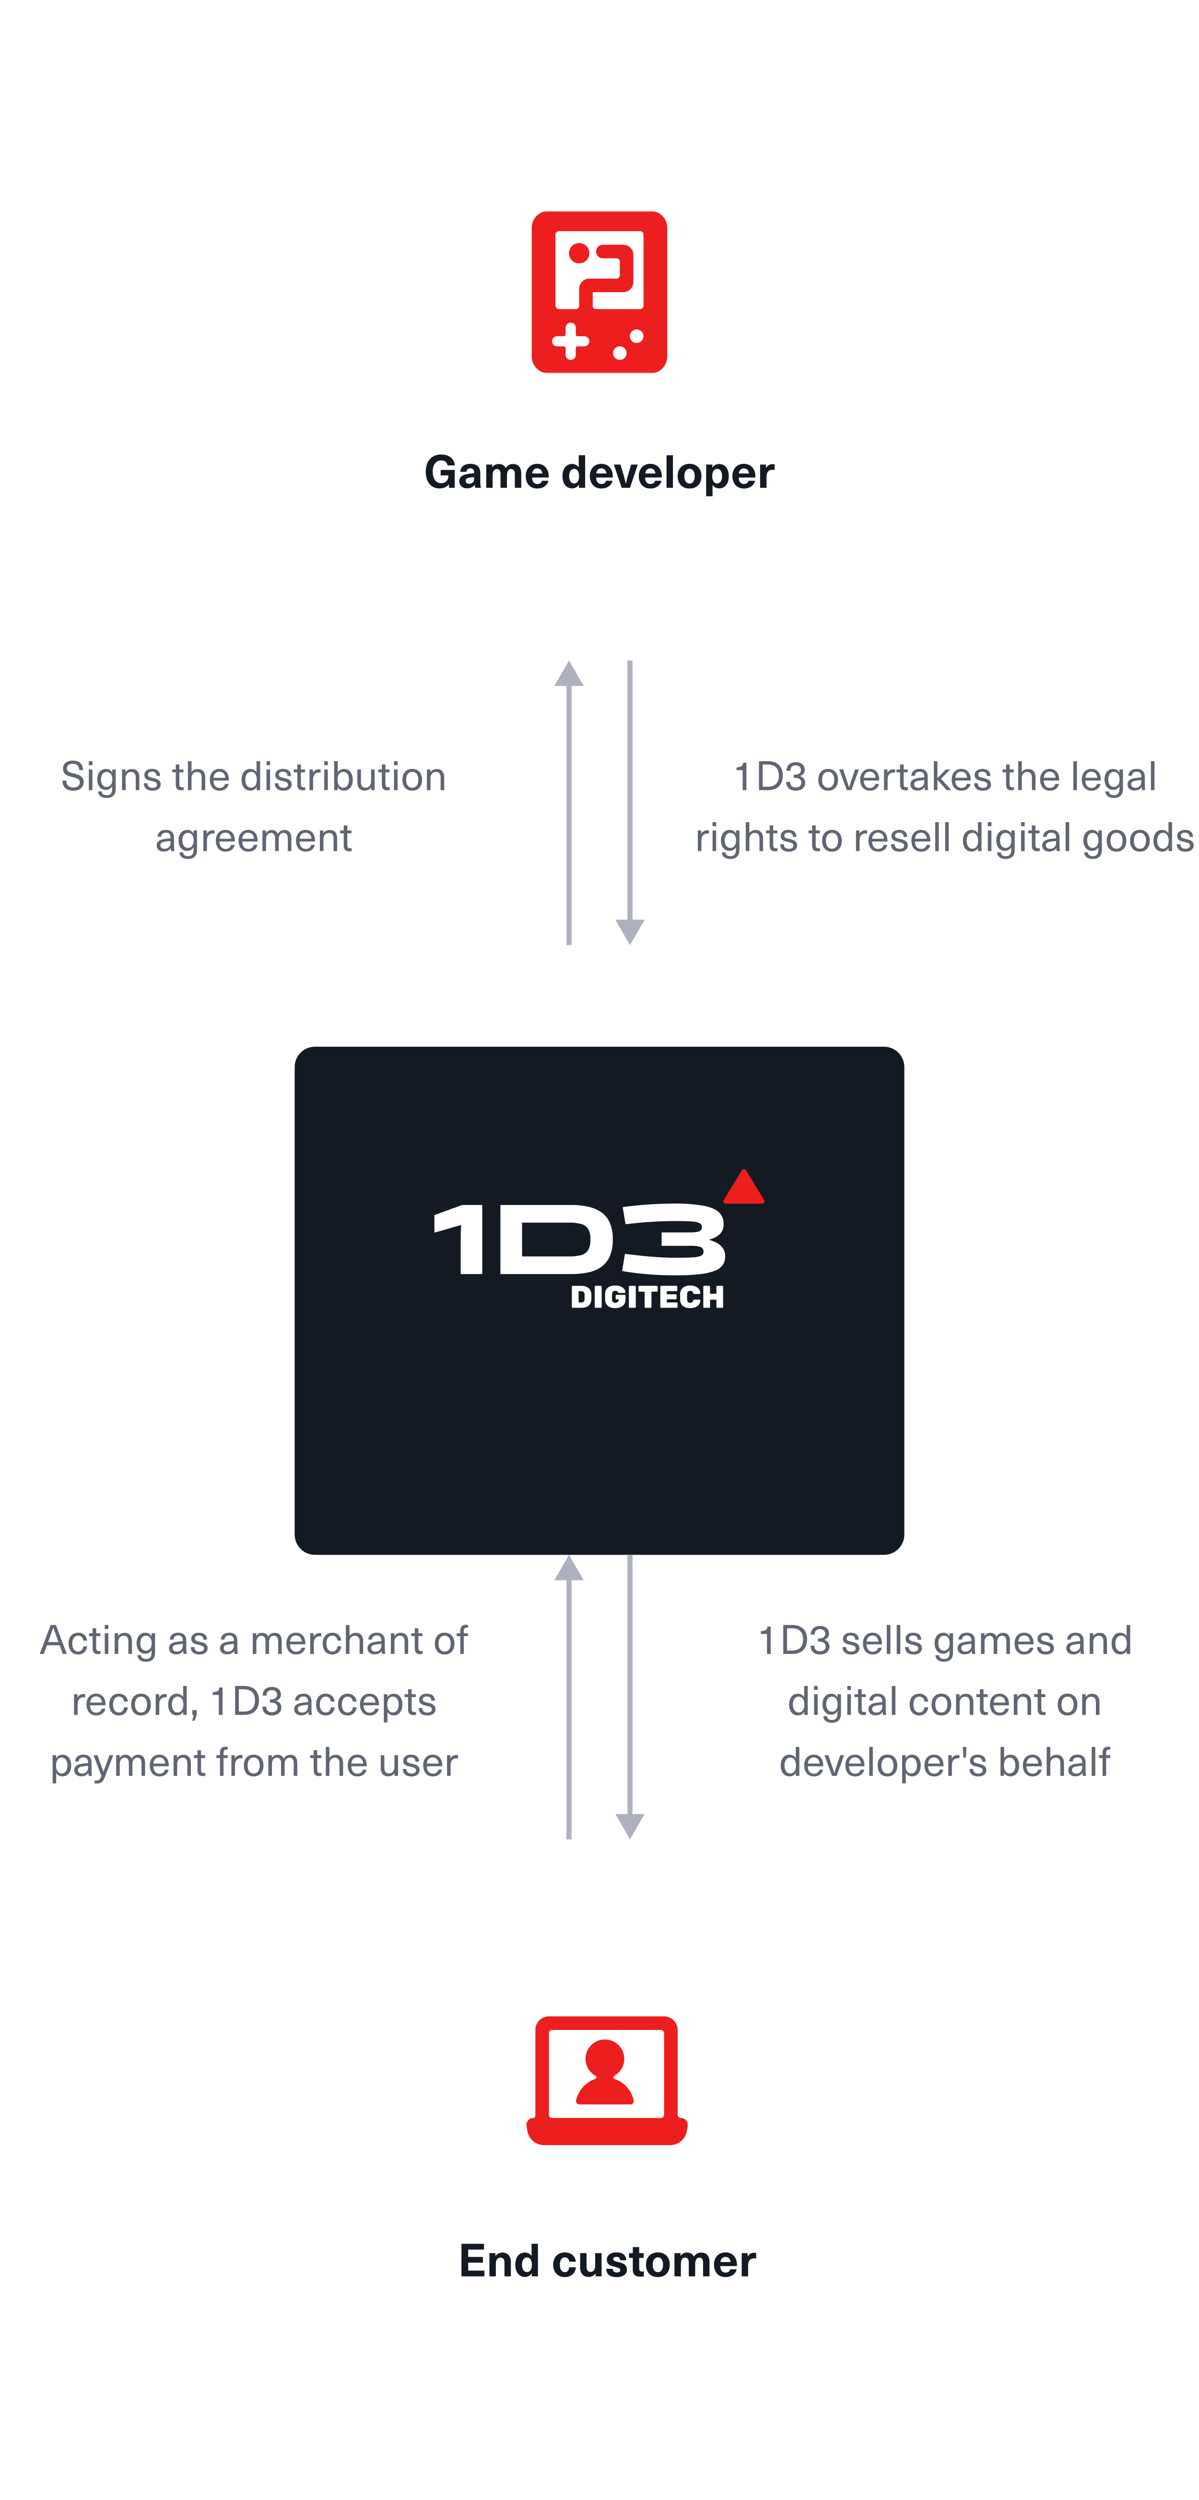 <svg xmlns="http://www.w3.org/2000/svg" width="472" height="984" fill="none" viewBox="0 0 472 984">
  <g filter="url(#a)">
    <path fill="#fff" d="M348 40H124a8 8 0 0 0-8 8v184a8 8 0 0 0 8 8h224a8 8 0 0 0 8-8V48a8 8 0 0 0-8-8Z"/>
  </g>
  <path fill="#141A23" d="M173.694 178.896c-3.744 0-6.084 2.556-6.084 6.75 0 4.104 2.088 6.606 5.364 6.606 1.71 0 3.024-.63 3.744-1.638h.036V192h2.232v-7.038h-5.508v2.16h3.042c-.036 1.98-1.044 3.042-2.88 3.042-2.034 0-3.294-1.71-3.294-4.518 0-2.754 1.296-4.41 3.348-4.41 1.422 0 2.268.684 2.502 1.944h2.844c-.27-2.628-2.196-4.284-5.346-4.284Zm11.451 3.672c-2.61 0-3.87 1.404-3.96 3.15h2.448c.036-.864.576-1.386 1.512-1.386.882 0 1.494.468 1.494 1.62v.324c-.576.036-1.602.144-2.286.252-2.646.414-3.546 1.422-3.546 2.916 0 1.584 1.17 2.772 3.114 2.772 1.26 0 2.286-.468 2.97-1.44h.036c0 .45.036.846.126 1.224h2.268c-.162-.612-.252-1.35-.252-2.502v-3.312c0-2.394-1.332-3.618-3.924-3.618Zm1.494 5.58c0 .828-.09 1.314-.522 1.746-.36.36-.918.522-1.44.522-.882 0-1.35-.468-1.35-1.152 0-.738.432-1.08 1.476-1.26.54-.09 1.296-.162 1.836-.198v.342Zm15.352-5.508c-1.404 0-2.232.594-2.916 1.566-.504-1.026-1.44-1.566-2.718-1.566-1.098 0-1.872.396-2.538 1.26h-.036v-1.044h-2.376V192h2.52v-4.698c0-1.71.576-2.682 1.674-2.682.936 0 1.44.684 1.44 1.854V192h2.52v-4.698c0-1.728.594-2.682 1.674-2.682.882 0 1.44.63 1.44 2.016V192h2.52v-5.616c0-2.484-1.242-3.744-3.204-3.744Zm9.53 7.866c-1.08 0-1.998-.666-2.07-2.556h6.57c0-1.008-.09-1.71-.288-2.34-.576-1.854-2.124-3.042-4.23-3.042-2.862 0-4.536 2.088-4.536 4.788 0 2.916 1.674 4.932 4.554 4.932 2.43 0 4.014-1.386 4.374-3.06h-2.574c-.126.738-.792 1.278-1.8 1.278Zm-.018-6.156c1.008 0 1.836.63 1.998 2.016h-3.996c.198-1.386.972-2.016 1.998-2.016Zm18.841 7.65v-12.816h-2.52v4.77h-.036c-.558-.864-1.548-1.332-2.592-1.332-2.286 0-3.762 1.89-3.762 4.806 0 2.916 1.494 4.806 3.798 4.806 1.062 0 2.07-.504 2.628-1.44h.036V192h2.448Zm-4.302-7.452c1.134 0 1.908 1.062 1.908 2.88 0 1.818-.774 2.88-1.908 2.88-1.206 0-1.98-1.134-1.98-2.88s.774-2.88 1.98-2.88Zm10.704 5.958c-1.08 0-1.998-.666-2.07-2.556h6.57c0-1.008-.09-1.71-.288-2.34-.576-1.854-2.124-3.042-4.23-3.042-2.862 0-4.536 2.088-4.536 4.788 0 2.916 1.674 4.932 4.554 4.932 2.43 0 4.014-1.386 4.374-3.06h-2.574c-.126.738-.792 1.278-1.8 1.278Zm-.018-6.156c1.008 0 1.836.63 1.998 2.016h-3.996c.198-1.386.972-2.016 1.998-2.016Zm11.274 7.65 3.078-9.144h-2.628l-1.062 3.6a57.936 57.936 0 0 0-1.008 3.96h-.036a57.936 57.936 0 0 0-1.008-3.96l-1.062-3.6h-2.628l3.078 9.144h3.276Zm8.027-1.494c-1.08 0-1.998-.666-2.07-2.556h6.57c0-1.008-.09-1.71-.288-2.34-.576-1.854-2.124-3.042-4.23-3.042-2.862 0-4.536 2.088-4.536 4.788 0 2.916 1.674 4.932 4.554 4.932 2.43 0 4.014-1.386 4.374-3.06h-2.574c-.126.738-.792 1.278-1.8 1.278Zm-.018-6.156c1.008 0 1.836.63 1.998 2.016h-3.996c.198-1.386.972-2.016 1.998-2.016Zm8.896 7.65v-12.816h-2.52V192h2.52Zm6.541-9.432c-2.862 0-4.68 1.89-4.68 4.86 0 2.97 1.818 4.86 4.68 4.86 2.862 0 4.68-1.89 4.68-4.86 0-2.97-1.818-4.86-4.68-4.86Zm0 1.944c1.242 0 2.034 1.134 2.034 2.916s-.792 2.916-2.034 2.916c-1.242 0-2.034-1.134-2.034-2.916s.792-2.916 2.034-2.916Zm11.643-1.89c-1.062 0-2.07.504-2.628 1.44h-.036v-1.206h-2.448v12.474h2.52v-4.428h.036c.558.864 1.548 1.332 2.592 1.332 2.286 0 3.762-1.89 3.762-4.806 0-2.916-1.494-4.806-3.798-4.806Zm-.81 1.926c1.206 0 1.98 1.134 1.98 2.88s-.774 2.88-1.98 2.88c-1.134 0-1.908-1.062-1.908-2.88 0-1.818.774-2.88 1.908-2.88Zm10.591 5.958c-1.08 0-1.998-.666-2.07-2.556h6.57c0-1.008-.09-1.71-.288-2.34-.576-1.854-2.124-3.042-4.23-3.042-2.862 0-4.536 2.088-4.536 4.788 0 2.916 1.674 4.932 4.554 4.932 2.43 0 4.014-1.386 4.374-3.06h-2.574c-.126.738-.792 1.278-1.8 1.278Zm-.018-6.156c1.008 0 1.836.63 1.998 2.016h-3.996c.198-1.386.972-2.016 1.998-2.016Zm11.237-1.638c-1.08 0-1.89.45-2.502 1.44h-.036v-1.296h-2.322V192h2.52v-4.32c0-1.8.828-2.772 2.376-2.772.252 0 .504.036.792.09v-2.178a3.269 3.269 0 0 0-.828-.108Z"/>
  <mask id="b" width="64" height="64" x="204" y="83" maskUnits="userSpaceOnUse" style="mask-type:luminance">
    <path fill="#fff" d="M268 83h-64v64h64V83Z"/>
  </mask>
  <g mask="url(#b)">
    <mask id="c" width="64" height="64" x="204" y="83" maskUnits="userSpaceOnUse" style="mask-type:luminance">
      <path fill="#fff" d="M268 83h-64v64h64V83Z"/>
    </mask>
    <g mask="url(#c)">
      <path fill="#EC1E1E" d="M262.667 89.667A6.668 6.668 0 0 0 256 83h-40a6.666 6.666 0 0 0-6.667 6.667v50.666A6.67 6.67 0 0 0 216 147h40a6.66 6.66 0 0 0 6.159-4.115 6.67 6.67 0 0 0 .508-2.552V89.667ZM232 134.333a2.03 2.03 0 0 1-.593 1.407 2.031 2.031 0 0 1-1.407.593h-2.667a.668.668 0 0 0-.666.667v2.667a2 2 0 0 1-4 0V137a.665.665 0 0 0-.667-.667h-2.667a2 2 0 1 1 0-4H222a.668.668 0 0 0 .667-.666V129a2 2 0 0 1 4 0v2.667a.667.667 0 0 0 .666.666H230a2.028 2.028 0 0 1 2 2Zm12 7.334a2.665 2.665 0 0 1-2.615-3.187 2.667 2.667 0 1 1 2.615 3.187Zm6.667-6.667a2.668 2.668 0 1 1-.002-5.335 2.668 2.668 0 0 1 .002 5.335Zm2.666-14.667a1.333 1.333 0 0 1-1.333 1.334h-17.333a1.334 1.334 0 0 1-1.334-1.334V115h12a3.998 3.998 0 0 0 4-4v-10.667a4 4 0 0 0-4-4h-8a2.666 2.666 0 0 0-1.885 4.553c.5.5 1.178.781 1.885.781h5.334A1.334 1.334 0 0 1 244 103v5.333a1.333 1.333 0 0 1-1.333 1.334H232a3.999 3.999 0 0 0-4 4v6.666a1.333 1.333 0 0 1-1.333 1.334H220a1.362 1.362 0 0 1-1.333-1.334v-28A1.359 1.359 0 0 1 220 91h32a1.333 1.333 0 0 1 1.333 1.333v28Z"/>
      <path fill="#EC1E1E" d="M228 103.667a4 4 0 1 0 0-8 4 4 0 0 0 0 8Z"/>
    </g>
  </g>
  <g filter="url(#d)">
    <path fill="#141A23" d="M348 392H124a8 8 0 0 0-8 8v184a8 8 0 0 0 8 8h224a8 8 0 0 0 8-8V400a8 8 0 0 0-8-8Z"/>
  </g>
  <path fill="#fff" fill-rule="evenodd" d="M196.993 501.488h27.838c2.242.02 4.48-.193 6.674-.634a13.82 13.82 0 0 0 5.199-2.192 10.169 10.169 0 0 0 3.353-4.187 16.364 16.364 0 0 0 1.169-6.624 16.156 16.156 0 0 0-1.15-6.513 9.74 9.74 0 0 0-3.334-4.15 14.412 14.412 0 0 0-5.198-2.21 30.496 30.496 0 0 0-6.713-.677h-27.838v27.187Zm8.512-6.939v-13.316h18.506a17.208 17.208 0 0 1 4.822.56c1.147.296 2.127 1.005 2.729 1.976a7.94 7.94 0 0 1 .858 4.082 8.197 8.197 0 0 1-.858 4.131c-.588.98-1.559 1.703-2.703 2.013-1.57.411-3.195.598-4.822.554h-18.532Z" clip-rule="evenodd"/>
  <path fill="#fff" d="M171 478.284v6.902l10.533-3.011a268.01 268.01 0 0 0-.116 2.173 52.736 52.736 0 0 0-.059 2.506v14.634h8.487v-27.193h-7.902L171 478.284Zm113.665 13.181a6.42 6.42 0 0 0-2.222-2.093 13.35 13.35 0 0 0-3.393-1.373c.534-.172 1.04-.344 1.508-.523a7.483 7.483 0 0 0 3.21-2.173 5.514 5.514 0 0 0 1.085-3.546c.082-1.725-.602-3.403-1.884-4.63-1.261-1.17-3.329-2.025-6.206-2.567a64.93 64.93 0 0 0-11.612-.819c-1.564 0-3.208.033-4.932.099-1.716.067-3.444.16-5.199.277-1.754.117-3.444.271-5.12.443-1.677.172-3.249.363-4.776.579l1.131 6.735a209.43 209.43 0 0 1 5.763-.616c2.138-.203 4.432-.339 6.875-.462 2.443-.123 4.932-.178 7.447-.178 2.651 0 4.698.059 6.141.178a7.373 7.373 0 0 1 2.996.702c.547.324.868.903.838 1.515.034.475-.14.942-.481 1.293a2.919 2.919 0 0 1-1.573.615c-.957.133-1.924.193-2.891.179h-10.917v5.263h11.592c.964-.019 1.926.055 2.873.222a2.84 2.84 0 0 1 1.553.733c.34.406.51.916.481 1.434a1.582 1.582 0 0 1-.884 1.459 8.29 8.29 0 0 1-3.165.677c-1.52.117-3.697.179-6.498.179-2.46 0-4.928-.08-7.401-.24-2.474-.16-4.822-.365-7.044-.616-2.222-.24-4.204-.462-5.933-.677l-1.131 6.741a87.87 87.87 0 0 0 4.627.714c1.631.21 3.353.394 5.14.542 1.787.148 3.639.259 5.556.339 1.917.08 3.899.117 5.894.117a78.255 78.255 0 0 0 9.559-.48c2.029-.202 4.02-.67 5.913-1.392a6.388 6.388 0 0 0 3.015-2.333 6.198 6.198 0 0 0 .883-3.331 5.556 5.556 0 0 0-.818-2.986Z"/>
  <path fill="#EC1E1E" d="M300.003 473.778h-14.296a.98.98 0 0 1-.831-.461.873.873 0 0 1-.001-.912l7.148-11.765a.972.972 0 0 1 .835-.459c.345 0 .663.175.835.459l7.148 11.765a.876.876 0 0 1-.003.915.98.98 0 0 1-.835.458Z"/>
  <path fill="#fff" d="M225.442 514.761a.33.33 0 0 1-.222-.086.323.323 0 0 1-.098-.235v-8.01c0-.091.033-.165.098-.222a.305.305 0 0 1 .222-.099h3.368c.795 0 1.484.132 2.066.396a3.12 3.12 0 0 1 1.377 1.137c.336.502.516 1.12.541 1.854.016.354.025.667.025.939 0 .272-.009.581-.025.927-.033.775-.209 1.413-.529 1.916a2.832 2.832 0 0 1-1.328 1.125c-.573.238-1.262.358-2.065.358h-3.43Zm2.323-2.101h1.045c.271 0 .5-.046.689-.136a.996.996 0 0 0 .442-.42c.107-.198.165-.45.173-.754.008-.239.012-.453.012-.643.008-.19.008-.379 0-.569 0-.189-.004-.399-.012-.63-.017-.453-.148-.783-.394-.989-.237-.206-.562-.309-.971-.309h-.984v4.45Zm6.683 2.101a.327.327 0 0 1-.221-.086.32.32 0 0 1-.099-.235v-8.01a.28.28 0 0 1 .099-.222.303.303 0 0 1 .221-.099h2.09c.091 0 .164.033.222.099a.282.282 0 0 1 .098.222v8.01a.323.323 0 0 1-.098.235.302.302 0 0 1-.222.086h-2.09Zm7.742.124c-.811 0-1.508-.124-2.09-.371a3.045 3.045 0 0 1-1.365-1.137c-.327-.503-.504-1.125-.528-1.866a44.982 44.982 0 0 1 0-2.25c.024-.717.201-1.319.528-1.805.336-.486.8-.853 1.39-1.1.59-.247 1.278-.371 2.065-.371.631 0 1.193.075 1.685.223.492.148.91.35 1.254.605.352.256.619.544.799.866.189.313.287.638.295.976 0 .074-.029.14-.086.198a.251.251 0 0 1-.184.074h-2.263a.433.433 0 0 1-.196-.037.61.61 0 0 1-.136-.124 1.472 1.472 0 0 0-.197-.284.95.95 0 0 0-.356-.272c-.156-.082-.36-.123-.615-.123-.385 0-.684.099-.897.296-.213.198-.328.511-.344.94a30.138 30.138 0 0 0 0 2.126c.016.469.135.811.356 1.026.23.206.537.308.922.308.254 0 .48-.041.676-.123.205-.082.365-.21.48-.383.115-.182.172-.412.172-.692v-.124h-.873a.316.316 0 0 1-.319-.321v-1.15c0-.091.028-.165.086-.222a.316.316 0 0 1 .233-.099h3.234c.09 0 .168.033.233.099a.279.279 0 0 1 .098.222v1.508c0 .725-.172 1.339-.516 1.842-.344.502-.819.886-1.426 1.149-.607.264-1.312.396-2.115.396Zm5.685-.124a.332.332 0 0 1-.222-.086.323.323 0 0 1-.098-.235v-8.01c0-.091.033-.165.098-.222a.307.307 0 0 1 .222-.099h2.09c.09 0 .164.033.221.099a.279.279 0 0 1 .098.222v8.01a.32.32 0 0 1-.098.235.3.3 0 0 1-.221.086h-2.09Zm6.218 0a.345.345 0 0 1-.234-.086.348.348 0 0 1-.086-.235v-6.032h-2.115a.343.343 0 0 1-.234-.087.345.345 0 0 1-.086-.234v-1.657a.3.3 0 0 1 .086-.222.32.32 0 0 1 .234-.099h6.91c.09 0 .164.033.221.099a.28.28 0 0 1 .099.222v1.657a.318.318 0 0 1-.32.321h-2.115v6.032a.323.323 0 0 1-.098.235.3.3 0 0 1-.221.086h-2.041Zm6.176 0a.332.332 0 0 1-.222-.086.323.323 0 0 1-.098-.235v-8.01c0-.091.033-.165.098-.222a.307.307 0 0 1 .222-.099h6.024a.32.32 0 0 1 .234.099.282.282 0 0 1 .098.222v1.459a.31.31 0 0 1-.098.222.32.32 0 0 1-.234.099h-3.799v1.224h3.529c.09 0 .168.033.233.099a.282.282 0 0 1 .099.222v1.335a.32.32 0 0 1-.099.235.339.339 0 0 1-.233.087h-3.529v1.248h3.897c.091 0 .168.033.234.099a.32.32 0 0 1 .098.235v1.446a.32.32 0 0 1-.098.235.345.345 0 0 1-.234.086h-6.122Zm11.427.124c-.779 0-1.459-.12-2.041-.358a3.085 3.085 0 0 1-1.377-1.113c-.328-.494-.508-1.121-.541-1.879a46.071 46.071 0 0 1 0-2.2c.033-.742.217-1.36.553-1.854a3.127 3.127 0 0 1 1.39-1.125c.59-.247 1.262-.371 2.016-.371.541 0 1.046.066 1.512.198.476.124.898.318 1.267.581.369.256.66.577.873.964.213.379.324.824.332 1.335a.235.235 0 0 1-.086.185.249.249 0 0 1-.185.075h-2.077c-.124 0-.214-.025-.271-.075a.57.57 0 0 1-.147-.259c-.107-.355-.263-.593-.468-.717-.205-.124-.455-.185-.75-.185-.36 0-.647.099-.861.296-.212.19-.327.528-.344 1.014a29.934 29.934 0 0 0 0 2.076c.017.487.132.829.344 1.026.214.19.501.284.861.284.295 0 .545-.065.75-.197.214-.132.369-.367.468-.705.032-.132.077-.218.135-.259a.457.457 0 0 1 .283-.075h2.077c.074 0 .136.025.185.075a.235.235 0 0 1 .086.185c-.008.511-.119.96-.332 1.347a2.95 2.95 0 0 1-.873.964 4.17 4.17 0 0 1-1.267.582 5.915 5.915 0 0 1-1.512.185Zm5.494-.124a.332.332 0 0 1-.222-.086.299.299 0 0 1-.098-.235v-8.01c0-.091.033-.165.098-.222a.307.307 0 0 1 .222-.099h2.004a.28.28 0 0 1 .221.099.279.279 0 0 1 .098.222v2.794h2.509v-2.794c0-.091.028-.165.086-.222a.316.316 0 0 1 .233-.099h2.004c.09 0 .164.033.222.099a.282.282 0 0 1 .098.222v8.01a.323.323 0 0 1-.098.235.304.304 0 0 1-.222.086h-2.004a.343.343 0 0 1-.233-.086.343.343 0 0 1-.086-.235v-2.868h-2.509v2.868a.32.32 0 0 1-.098.235.302.302 0 0 1-.221.086h-2.004Z"/>
  <path fill="#606572" d="M303.388 651v-10.784h-1.248c-.208 1.312-.944 1.808-2.624 1.808v1.12h2.416V651h1.456Zm4.952-11.392V651h3.472c3.776 0 5.904-2.048 5.904-5.696 0-3.648-2.128-5.696-5.904-5.696h-3.472Zm1.472 1.312h1.984c2.848 0 4.368 1.536 4.368 4.384 0 2.848-1.52 4.384-4.368 4.384h-1.984v-8.768Zm13.003-.928c-2.224 0-3.616 1.264-3.616 3.408h1.488c0-1.44.752-2.144 2.064-2.144 1.28 0 2.112.72 2.112 1.808 0 1.136-.912 1.872-2.4 1.872h-.432v1.232h.432c1.664 0 2.56.688 2.56 1.952 0 1.088-.88 1.84-2.192 1.84-1.456 0-2.24-.768-2.24-2.208h-1.488c0 2.176 1.344 3.472 3.728 3.472 2.192 0 3.696-1.232 3.696-3.056 0-1.392-.656-2.224-2.048-2.688v-.032c1.264-.464 1.872-1.232 1.872-2.512 0-1.776-1.36-2.944-3.536-2.944Zm12.064 2.656c-1.776 0-3.008.96-3.008 2.352 0 1.776 1.392 2.048 2.752 2.384 1.568.384 2.24.56 2.24 1.504 0 .736-.704 1.216-1.76 1.216-1.264 0-2-.64-2-1.808h-1.424c.016 1.904 1.28 2.928 3.408 2.928 1.968 0 3.216-.976 3.216-2.432 0-1.888-1.584-2.224-3.072-2.592-1.36-.32-1.952-.464-1.952-1.312 0-.704.608-1.152 1.584-1.152 1.136 0 1.808.592 1.808 1.68h1.376c0-1.792-1.184-2.768-3.168-2.768Zm8.656 7.488c-1.328 0-2.352-.912-2.416-2.912h6.08c0-.704-.048-1.28-.16-1.744-.416-1.744-1.712-2.832-3.552-2.832-2.368 0-3.776 1.776-3.776 4.176 0 2.656 1.424 4.4 3.824 4.4 2.08 0 3.312-1.232 3.584-2.656h-1.44c-.192.912-.96 1.568-2.144 1.568Zm-.048-6.4c1.248 0 2.176.832 2.32 2.416h-4.672c.144-1.552 1.056-2.416 2.352-2.416Zm7.021 7.264v-11.392H349.1V651h1.408Zm3.906 0v-11.392h-1.408V651h1.408Zm5.074-8.352c-1.776 0-3.008.96-3.008 2.352 0 1.776 1.392 2.048 2.752 2.384 1.568.384 2.24.56 2.24 1.504 0 .736-.704 1.216-1.76 1.216-1.264 0-2-.64-2-1.808h-1.424c.016 1.904 1.28 2.928 3.408 2.928 1.968 0 3.216-.976 3.216-2.432 0-1.888-1.584-2.224-3.072-2.592-1.36-.32-1.952-.464-1.952-1.312 0-.704.608-1.152 1.584-1.152 1.136 0 1.808.592 1.808 1.68h1.376c0-1.792-1.184-2.768-3.168-2.768Zm11.866.016c-2.096 0-3.44 1.616-3.44 4.128 0 2.496 1.344 4.128 3.44 4.128 1.024 0 1.84-.464 2.416-1.36h.032v.88c0 1.808-.72 2.56-2.16 2.56-1.184 0-1.92-.544-1.968-1.488h-1.408c.048 1.6 1.28 2.576 3.36 2.576 2.272 0 3.552-1.2 3.552-3.584v-7.632h-1.36v1.184h-.032c-.56-.928-1.392-1.392-2.432-1.392Zm.224 1.168c1.408 0 2.272 1.136 2.272 2.96 0 1.808-.864 2.944-2.272 2.944-1.328 0-2.192-1.168-2.192-2.944 0-1.792.864-2.96 2.192-2.96Zm8.996-1.184c-2.064 0-3.184 1.168-3.264 2.704h1.408c.048-.96.672-1.616 1.856-1.616 1.088 0 1.84.56 1.84 1.904v.32c-.64.048-1.632.16-2.352.272-2.336.368-3.088 1.216-3.088 2.56 0 1.376 1.056 2.384 2.752 2.384 1.312 0 2.256-.496 2.816-1.36h.032c0 .368.032.816.112 1.184h1.28c-.112-.496-.192-1.184-.192-2.08v-3.12c0-2.144-1.216-3.152-3.2-3.152Zm1.84 4.88c0 .96-.16 1.408-.656 1.92-.4.416-1.024.64-1.68.64-1.056 0-1.664-.56-1.664-1.392 0-.8.48-1.2 1.872-1.408a24.11 24.11 0 0 1 2.128-.256v.496Zm12.42-4.832c-1.2 0-2.032.56-2.576 1.536-.432-1.008-1.296-1.536-2.416-1.536-.944 0-1.696.4-2.272 1.184h-.032v-1.008h-1.36V651h1.408v-4.512c0-1.632.736-2.64 1.936-2.64 1.04 0 1.648.752 1.648 2.032V651h1.408v-4.608c0-1.552.736-2.544 1.92-2.544 1.04 0 1.664.608 1.664 2.24V651h1.408v-5.024c0-2.192-1.008-3.28-2.736-3.28Zm8.388 7.44c-1.328 0-2.352-.912-2.416-2.912h6.08c0-.704-.048-1.28-.16-1.744-.416-1.744-1.712-2.832-3.552-2.832-2.368 0-3.776 1.776-3.776 4.176 0 2.656 1.424 4.4 3.824 4.4 2.08 0 3.312-1.232 3.584-2.656h-1.44c-.192.912-.96 1.568-2.144 1.568Zm-.048-6.4c1.248 0 2.176.832 2.32 2.416h-4.672c.144-1.552 1.056-2.416 2.352-2.416Zm8.283-1.088c-1.776 0-3.008.96-3.008 2.352 0 1.776 1.392 2.048 2.752 2.384 1.568.384 2.24.56 2.24 1.504 0 .736-.704 1.216-1.76 1.216-1.264 0-2-.64-2-1.808h-1.424c.016 1.904 1.28 2.928 3.408 2.928 1.968 0 3.216-.976 3.216-2.432 0-1.888-1.584-2.224-3.072-2.592-1.36-.32-1.952-.464-1.952-1.312 0-.704.608-1.152 1.584-1.152 1.136 0 1.808.592 1.808 1.68h1.376c0-1.792-1.184-2.768-3.168-2.768Zm11.914 0c-2.064 0-3.184 1.168-3.264 2.704h1.408c.048-.96.672-1.616 1.856-1.616 1.088 0 1.84.56 1.84 1.904v.32c-.64.048-1.632.16-2.352.272-2.336.368-3.088 1.216-3.088 2.56 0 1.376 1.056 2.384 2.752 2.384 1.312 0 2.256-.496 2.816-1.36h.032c0 .368.032.816.112 1.184h1.28c-.112-.496-.192-1.184-.192-2.08v-3.12c0-2.144-1.216-3.152-3.2-3.152Zm1.84 4.88c0 .96-.16 1.408-.656 1.92-.4.416-1.024.64-1.68.64-1.056 0-1.664-.56-1.664-1.392 0-.8.48-1.2 1.872-1.408a24.11 24.11 0 0 1 2.128-.256v.496Zm7.62-4.832c-1.088 0-1.968.496-2.464 1.248h-.032v-1.072h-1.36V651h1.408v-4.656c0-1.632.96-2.496 2.112-2.496 1.168 0 1.872.608 1.872 2.304V651h1.408v-4.96c0-2.224-1.088-3.344-2.944-3.344ZM444.913 651v-11.392h-1.408v4.384h-.032c-.448-.816-1.392-1.328-2.48-1.328-2.064 0-3.392 1.664-3.392 4.256 0 2.592 1.328 4.272 3.408 4.272 1.104 0 2.048-.528 2.496-1.376h.032V651h1.376Zm-3.552-7.2c1.344 0 2.224 1.2 2.224 3.12 0 1.936-.88 3.136-2.224 3.136-1.392 0-2.288-1.232-2.288-3.136 0-1.904.896-3.12 2.288-3.12ZM317.976 675v-11.392h-1.408v4.384h-.032c-.448-.816-1.392-1.328-2.48-1.328-2.064 0-3.392 1.664-3.392 4.256 0 2.592 1.328 4.272 3.408 4.272 1.104 0 2.048-.528 2.496-1.376h.032V675h1.376Zm-3.552-7.2c1.344 0 2.224 1.2 2.224 3.12 0 1.936-.88 3.136-2.224 3.136-1.392 0-2.288-1.232-2.288-3.136 0-1.904.896-3.12 2.288-3.12Zm7.459-2.608v-1.584h-1.408v1.584h1.408Zm0 9.808v-8.128h-1.408V675h1.408Zm5.346-8.336c-2.096 0-3.44 1.616-3.44 4.128 0 2.496 1.344 4.128 3.44 4.128 1.024 0 1.84-.464 2.416-1.36h.032v.88c0 1.808-.72 2.56-2.16 2.56-1.184 0-1.92-.544-1.968-1.488h-1.408c.048 1.6 1.28 2.576 3.36 2.576 2.272 0 3.552-1.2 3.552-3.584v-7.632h-1.36v1.184h-.032c-.56-.928-1.392-1.392-2.432-1.392Zm.224 1.168c1.408 0 2.272 1.136 2.272 2.96 0 1.808-.864 2.944-2.272 2.944-1.328 0-2.192-1.168-2.192-2.944 0-1.792.864-2.96 2.192-2.96Zm7.508-2.64v-1.584h-1.408v1.584h1.408Zm0 9.808v-8.128h-1.408V675h1.408Zm5.362-1.104c-.816 0-1.12-.384-1.12-1.312v-4.592h1.616v-1.12h-1.616v-1.968h-1.408v1.968h-1.408v1.12h1.408v4.736c0 1.68.656 2.336 2.208 2.336.288 0 .656-.032.896-.096v-1.152a2 2 0 0 1-.576.08Zm5.157-7.248c-2.064 0-3.184 1.168-3.264 2.704h1.408c.048-.96.672-1.616 1.856-1.616 1.088 0 1.84.56 1.84 1.904v.32c-.64.048-1.632.16-2.352.272-2.336.368-3.088 1.216-3.088 2.56 0 1.376 1.056 2.384 2.752 2.384 1.312 0 2.256-.496 2.816-1.36h.032c0 .368.032.816.112 1.184h1.28c-.112-.496-.192-1.184-.192-2.08v-3.12c0-2.144-1.216-3.152-3.2-3.152Zm1.84 4.88c0 .96-.16 1.408-.656 1.92-.4.416-1.024.64-1.68.64-1.056 0-1.664-.56-1.664-1.392 0-.8.48-1.2 1.872-1.408a24.11 24.11 0 0 1 2.128-.256v.496Zm5.172 3.472v-11.392h-1.408V675h1.408Zm9.418-8.352c-2.352 0-3.824 1.648-3.824 4.288 0 2.64 1.472 4.288 3.824 4.288 1.984 0 3.312-1.36 3.472-3.216h-1.472c-.096 1.168-.896 2.064-2.016 2.064-1.44 0-2.32-1.184-2.32-3.136 0-1.936.88-3.136 2.32-3.136 1.12 0 1.92.8 2.016 1.952h1.472c-.16-1.824-1.52-3.104-3.472-3.104Zm8.672 0c-2.384 0-3.856 1.632-3.856 4.288 0 2.656 1.472 4.288 3.856 4.288s3.872-1.632 3.872-4.288c0-2.656-1.488-4.288-3.872-4.288Zm0 1.152c1.488 0 2.4 1.2 2.4 3.136 0 1.936-.912 3.136-2.4 3.136-1.472 0-2.384-1.2-2.384-3.136 0-1.936.912-3.136 2.384-3.136Zm9.639-1.104c-1.088 0-1.968.496-2.464 1.248h-.032v-1.072h-1.36V675h1.408v-4.656c0-1.632.96-2.496 2.112-2.496 1.168 0 1.872.608 1.872 2.304V675h1.408v-4.96c0-2.224-1.088-3.344-2.944-3.344Zm8.071 7.2c-.816 0-1.12-.384-1.12-1.312v-4.592h1.616v-1.12h-1.616v-1.968h-1.408v1.968h-1.408v1.12h1.408v4.736c0 1.68.656 2.336 2.208 2.336.288 0 .656-.032.896-.096v-1.152a2 2 0 0 1-.576.08Zm5.243.24c-1.328 0-2.352-.912-2.416-2.912h6.08c0-.704-.048-1.28-.16-1.744-.416-1.744-1.712-2.832-3.552-2.832-2.368 0-3.776 1.776-3.776 4.176 0 2.656 1.424 4.4 3.824 4.4 2.08 0 3.312-1.232 3.584-2.656h-1.44c-.192.912-.96 1.568-2.144 1.568Zm-.048-6.4c1.248 0 2.176.832 2.32 2.416h-4.672c.144-1.552 1.056-2.416 2.352-2.416Zm9.469-1.04c-1.088 0-1.968.496-2.464 1.248h-.032v-1.072h-1.36V675h1.408v-4.656c0-1.632.96-2.496 2.112-2.496 1.168 0 1.872.608 1.872 2.304V675h1.408v-4.96c0-2.224-1.088-3.344-2.944-3.344Zm8.07 7.2c-.816 0-1.12-.384-1.12-1.312v-4.592h1.616v-1.12h-1.616v-1.968h-1.408v1.968h-1.408v1.12h1.408v4.736c0 1.68.656 2.336 2.208 2.336.288 0 .656-.032.896-.096v-1.152a2 2 0 0 1-.576.08Zm9.213-7.248c-2.384 0-3.856 1.632-3.856 4.288 0 2.656 1.472 4.288 3.856 4.288s3.872-1.632 3.872-4.288c0-2.656-1.488-4.288-3.872-4.288Zm0 1.152c1.488 0 2.4 1.2 2.4 3.136 0 1.936-.912 3.136-2.4 3.136-1.472 0-2.384-1.2-2.384-3.136 0-1.936.912-3.136 2.384-3.136Zm9.638-1.104c-1.088 0-1.968.496-2.464 1.248h-.032v-1.072h-1.36V675h1.408v-4.656c0-1.632.96-2.496 2.112-2.496 1.168 0 1.872.608 1.872 2.304V675h1.408v-4.96c0-2.224-1.088-3.344-2.944-3.344ZM314.671 699v-11.392h-1.408v4.384h-.032c-.448-.816-1.392-1.328-2.48-1.328-2.064 0-3.392 1.664-3.392 4.256 0 2.592 1.328 4.272 3.408 4.272 1.104 0 2.048-.528 2.496-1.376h.032V699h1.376Zm-3.552-7.2c1.344 0 2.224 1.2 2.224 3.12 0 1.936-.88 3.136-2.224 3.136-1.392 0-2.288-1.232-2.288-3.136 0-1.904.896-3.12 2.288-3.12Zm9.283 6.336c-1.328 0-2.352-.912-2.416-2.912h6.08c0-.704-.048-1.28-.16-1.744-.416-1.744-1.712-2.832-3.552-2.832-2.368 0-3.776 1.776-3.776 4.176 0 2.656 1.424 4.4 3.824 4.4 2.08 0 3.312-1.232 3.584-2.656h-1.44c-.192.912-.96 1.568-2.144 1.568Zm-.048-6.4c1.248 0 2.176.832 2.32 2.416h-4.672c.144-1.552 1.056-2.416 2.352-2.416Zm8.99 7.264 2.944-8.128h-1.504l-1.168 3.408a158.07 158.07 0 0 0-1.168 3.616h-.032a158.689 158.689 0 0 0-1.184-3.616l-1.152-3.408h-1.504L327.52 699h1.824Zm7.277-.864c-1.328 0-2.352-.912-2.416-2.912h6.08c0-.704-.048-1.28-.16-1.744-.416-1.744-1.712-2.832-3.552-2.832-2.368 0-3.776 1.776-3.776 4.176 0 2.656 1.424 4.4 3.824 4.4 2.08 0 3.312-1.232 3.584-2.656h-1.44c-.192.912-.96 1.568-2.144 1.568Zm-.048-6.4c1.248 0 2.176.832 2.32 2.416h-4.672c.144-1.552 1.056-2.416 2.352-2.416Zm7.021 7.264v-11.392h-1.408V699h1.408Zm5.762-8.352c-2.384 0-3.856 1.632-3.856 4.288 0 2.656 1.472 4.288 3.856 4.288s3.872-1.632 3.872-4.288c0-2.656-1.488-4.288-3.872-4.288Zm0 1.152c1.488 0 2.4 1.2 2.4 3.136 0 1.936-.912 3.136-2.4 3.136-1.472 0-2.384-1.2-2.384-3.136 0-1.936.912-3.136 2.384-3.136Zm9.687-1.136c-1.088 0-2.048.528-2.48 1.376h-.032v-1.168h-1.392v11.088h1.408v-4.112h.032c.448.816 1.392 1.344 2.48 1.344 2.064 0 3.392-1.68 3.392-4.272 0-2.592-1.328-4.256-3.408-4.256Zm-.352 1.136c1.392 0 2.288 1.216 2.288 3.12 0 1.904-.896 3.136-2.288 3.136-1.344 0-2.208-1.2-2.208-3.136 0-1.92.864-3.12 2.208-3.12Zm9.055 6.336c-1.328 0-2.352-.912-2.416-2.912h6.08c0-.704-.048-1.28-.16-1.744-.416-1.744-1.712-2.832-3.552-2.832-2.368 0-3.776 1.776-3.776 4.176 0 2.656 1.424 4.4 3.824 4.4 2.08 0 3.312-1.232 3.584-2.656h-1.44c-.192.912-.96 1.568-2.144 1.568Zm-.048-6.4c1.248 0 2.176.832 2.32 2.416h-4.672c.144-1.552 1.056-2.416 2.352-2.416Zm9.389-.944c-1.04 0-1.856.432-2.4 1.328h-.032v-1.248h-1.344V699h1.408v-4.144c0-1.792.864-2.784 2.4-2.784.176 0 .384.032.56.048v-1.264a2.485 2.485 0 0 0-.592-.064Zm3.17 1.024.176-4.208h-1.376l.176 4.208h1.024Zm4.598-1.168c-1.776 0-3.008.96-3.008 2.352 0 1.776 1.392 2.048 2.752 2.384 1.568.384 2.24.56 2.24 1.504 0 .736-.704 1.216-1.76 1.216-1.264 0-2-.64-2-1.808h-1.424c.016 1.904 1.28 2.928 3.408 2.928 1.968 0 3.216-.976 3.216-2.432 0-1.888-1.584-2.224-3.072-2.592-1.36-.32-1.952-.464-1.952-1.312 0-.704.608-1.152 1.584-1.152 1.136 0 1.808.592 1.808 1.68h1.376c0-1.792-1.184-2.768-3.168-2.768Zm10.426 1.344v-4.384h-1.408V699h1.392v-1.184h.032c.432.848 1.392 1.376 2.48 1.376 2.08 0 3.408-1.68 3.408-4.272 0-2.592-1.328-4.256-3.392-4.256-1.088 0-2.032.512-2.48 1.328h-.032Zm2.144-.192c1.392 0 2.288 1.216 2.288 3.12 0 1.904-.896 3.136-2.288 3.136-1.344 0-2.208-1.2-2.208-3.136 0-1.92.864-3.12 2.208-3.12Zm9.055 6.336c-1.328 0-2.352-.912-2.416-2.912h6.08c0-.704-.048-1.28-.16-1.744-.416-1.744-1.712-2.832-3.552-2.832-2.368 0-3.776 1.776-3.776 4.176 0 2.656 1.424 4.4 3.824 4.4 2.08 0 3.312-1.232 3.584-2.656h-1.44c-.192.912-.96 1.568-2.144 1.568Zm-.048-6.4c1.248 0 2.176.832 2.32 2.416h-4.672c.144-1.552 1.056-2.416 2.352-2.416Zm7.021.16v-4.288h-1.408V699h1.408v-4.656c0-1.648.96-2.496 2.112-2.496 1.168 0 1.872.608 1.872 2.304V699h1.408v-4.96c0-2.224-1.088-3.344-2.944-3.344-.944 0-1.856.384-2.416 1.2h-.032Zm10.707-1.248c-2.064 0-3.184 1.168-3.264 2.704h1.408c.048-.96.672-1.616 1.856-1.616 1.088 0 1.84.56 1.84 1.904v.32c-.64.048-1.632.16-2.352.272-2.336.368-3.088 1.216-3.088 2.56 0 1.376 1.056 2.384 2.752 2.384 1.312 0 2.256-.496 2.816-1.36h.032c0 .368.032.816.112 1.184h1.28c-.112-.496-.192-1.184-.192-2.08v-3.12c0-2.144-1.216-3.152-3.2-3.152Zm1.84 4.88c0 .96-.16 1.408-.656 1.92-.4.416-1.024.64-1.68.64-1.056 0-1.664-.56-1.664-1.392 0-.8.48-1.2 1.872-1.408a24.11 24.11 0 0 1 2.128-.256v.496Zm5.172 3.472v-11.392h-1.408V699h1.408Zm5.458-10.352c.176 0 .368.016.464.048v-1.088a3.906 3.906 0 0 0-.816-.08c-1.44 0-2.224.768-2.224 2.336v1.008h-1.424v1.12h1.424V699h1.392v-7.008h1.616v-1.12h-1.616v-.848c0-1.008.4-1.376 1.184-1.376Zm-413.14-41.04L24.722 651h1.584l-4.336-11.392h-2L15.65 651h1.568l1.248-3.392h5.024Zm-.48-1.296h-4.08l.384-1.04a268.019 268.019 0 0 0 1.648-4.64h.032a268.019 268.019 0 0 0 1.648 4.64l.368 1.04Zm7.79-3.664c-2.352 0-3.824 1.648-3.824 4.288 0 2.64 1.472 4.288 3.824 4.288 1.984 0 3.312-1.36 3.472-3.216H32.8c-.096 1.168-.896 2.064-2.016 2.064-1.44 0-2.32-1.184-2.32-3.136 0-1.936.88-3.136 2.32-3.136 1.12 0 1.92.8 2.016 1.952h1.472c-.16-1.824-1.52-3.104-3.472-3.104Zm8.18 7.248c-.817 0-1.12-.384-1.12-1.312v-4.592h1.615v-1.12H37.86v-1.968h-1.408v1.968h-1.408v1.12h1.408v4.736c0 1.68.656 2.336 2.208 2.336.288 0 .656-.032.896-.096v-1.152a2 2 0 0 1-.576.08Zm3.668-8.704v-1.584H41.24v1.584h1.408Zm0 9.808v-8.128H41.24V651h1.408Zm6.354-8.304c-1.088 0-1.968.496-2.464 1.248h-.032v-1.072h-1.36V651h1.408v-4.656c0-1.632.96-2.496 2.112-2.496 1.168 0 1.872.608 1.872 2.304V651h1.408v-4.96c0-2.224-1.088-3.344-2.944-3.344Zm8.211-.032c-2.096 0-3.44 1.616-3.44 4.128 0 2.496 1.344 4.128 3.44 4.128 1.024 0 1.84-.464 2.416-1.36h.032v.88c0 1.808-.72 2.56-2.16 2.56-1.184 0-1.92-.544-1.968-1.488h-1.408c.048 1.6 1.28 2.576 3.36 2.576 2.272 0 3.552-1.2 3.552-3.584v-7.632h-1.36v1.184h-.032c-.56-.928-1.392-1.392-2.432-1.392Zm.224 1.168c1.408 0 2.272 1.136 2.272 2.96 0 1.808-.864 2.944-2.272 2.944-1.328 0-2.192-1.168-2.192-2.944 0-1.792.864-2.96 2.192-2.96Zm12.684-1.184c-2.064 0-3.184 1.168-3.264 2.704h1.408c.048-.96.672-1.616 1.856-1.616 1.088 0 1.84.56 1.84 1.904v.32c-.64.048-1.632.16-2.352.272-2.336.368-3.088 1.216-3.088 2.56 0 1.376 1.056 2.384 2.752 2.384 1.312 0 2.256-.496 2.816-1.36h.032c0 .368.032.816.112 1.184h1.28c-.112-.496-.192-1.184-.192-2.08v-3.12c0-2.144-1.216-3.152-3.2-3.152Zm1.84 4.88c0 .96-.16 1.408-.656 1.92-.4.416-1.024.64-1.68.64-1.056 0-1.664-.56-1.664-1.392 0-.8.48-1.2 1.872-1.408a24.11 24.11 0 0 1 2.128-.256v.496Zm6.34-4.88c-1.776 0-3.008.96-3.008 2.352 0 1.776 1.392 2.048 2.752 2.384 1.568.384 2.24.56 2.24 1.504 0 .736-.704 1.216-1.76 1.216-1.264 0-2-.64-2-1.808H75.1c.016 1.904 1.28 2.928 3.408 2.928 1.968 0 3.216-.976 3.216-2.432 0-1.888-1.584-2.224-3.072-2.592-1.36-.32-1.952-.464-1.952-1.312 0-.704.608-1.152 1.584-1.152 1.136 0 1.808.592 1.808 1.68h1.376c0-1.792-1.184-2.768-3.168-2.768Zm11.913 0c-2.064 0-3.184 1.168-3.264 2.704h1.408c.048-.96.672-1.616 1.856-1.616 1.088 0 1.84.56 1.84 1.904v.32c-.64.048-1.632.16-2.352.272-2.336.368-3.088 1.216-3.088 2.56 0 1.376 1.056 2.384 2.752 2.384 1.312 0 2.256-.496 2.816-1.36h.032c0 .368.032.816.112 1.184h1.28c-.112-.496-.192-1.184-.192-2.08v-3.12c0-2.144-1.216-3.152-3.2-3.152Zm1.84 4.88c0 .96-.16 1.408-.656 1.92-.4.416-1.024.64-1.68.64-1.056 0-1.664-.56-1.664-1.392 0-.8.48-1.2 1.872-1.408a24.11 24.11 0 0 1 2.128-.256v.496Zm16.108-4.832c-1.2 0-2.032.56-2.576 1.536-.432-1.008-1.296-1.536-2.416-1.536-.944 0-1.696.4-2.272 1.184h-.032v-1.008h-1.36V651h1.408v-4.512c0-1.632.736-2.64 1.936-2.64 1.04 0 1.648.752 1.648 2.032V651h1.408v-4.608c0-1.552.736-2.544 1.92-2.544 1.04 0 1.664.608 1.664 2.24V651h1.408v-5.024c0-2.192-1.008-3.28-2.736-3.28Zm8.388 7.44c-1.328 0-2.352-.912-2.416-2.912h6.08c0-.704-.048-1.28-.16-1.744-.416-1.744-1.712-2.832-3.552-2.832-2.368 0-3.776 1.776-3.776 4.176 0 2.656 1.424 4.4 3.824 4.4 2.08 0 3.312-1.232 3.584-2.656h-1.44c-.192.912-.96 1.568-2.144 1.568Zm-.048-6.4c1.248 0 2.176.832 2.32 2.416h-4.672c.144-1.552 1.056-2.416 2.352-2.416Zm9.389-.944c-1.04 0-1.856.432-2.4 1.328h-.032v-1.248h-1.344V651h1.408v-4.144c0-1.792.864-2.784 2.4-2.784.176 0 .384.032.56.048v-1.264a2.485 2.485 0 0 0-.592-.064Zm4.956-.144c-2.352 0-3.824 1.648-3.824 4.288 0 2.64 1.472 4.288 3.824 4.288 1.984 0 3.312-1.36 3.472-3.216h-1.472c-.096 1.168-.896 2.064-2.016 2.064-1.44 0-2.32-1.184-2.32-3.136 0-1.936.88-3.136 2.32-3.136 1.12 0 1.92.8 2.016 1.952h1.472c-.16-1.824-1.52-3.104-3.472-3.104Zm6.723 1.248v-4.288h-1.408V651h1.408v-4.656c0-1.648.96-2.496 2.112-2.496 1.168 0 1.872.608 1.872 2.304V651h1.408v-4.96c0-2.224-1.088-3.344-2.944-3.344-.944 0-1.856.384-2.416 1.2h-.032Zm10.707-1.248c-2.064 0-3.184 1.168-3.264 2.704h1.408c.048-.96.672-1.616 1.856-1.616 1.088 0 1.84.56 1.84 1.904v.32c-.64.048-1.632.16-2.352.272-2.336.368-3.088 1.216-3.088 2.56 0 1.376 1.056 2.384 2.752 2.384 1.312 0 2.256-.496 2.816-1.36h.032c0 .368.032.816.112 1.184h1.28c-.112-.496-.192-1.184-.192-2.08v-3.12c0-2.144-1.216-3.152-3.2-3.152Zm1.84 4.88c0 .96-.16 1.408-.656 1.92-.4.416-1.024.64-1.68.64-1.056 0-1.664-.56-1.664-1.392 0-.8.48-1.2 1.872-1.408a24.11 24.11 0 0 1 2.128-.256v.496Zm7.62-4.832c-1.088 0-1.968.496-2.464 1.248h-.032v-1.072h-1.36V651h1.408v-4.656c0-1.632.96-2.496 2.112-2.496 1.168 0 1.872.608 1.872 2.304V651h1.408v-4.96c0-2.224-1.088-3.344-2.944-3.344Zm8.07 7.2c-.816 0-1.12-.384-1.12-1.312v-4.592h1.616v-1.12h-1.616v-1.968h-1.408v1.968h-1.408v1.12h1.408v4.736c0 1.68.656 2.336 2.208 2.336.288 0 .656-.032.896-.096v-1.152a2 2 0 0 1-.576.08Zm9.213-7.248c-2.384 0-3.856 1.632-3.856 4.288 0 2.656 1.472 4.288 3.856 4.288s3.872-1.632 3.872-4.288c0-2.656-1.488-4.288-3.872-4.288Zm0 1.152c1.488 0 2.4 1.2 2.4 3.136 0 1.936-.912 3.136-2.4 3.136-1.472 0-2.384-1.2-2.384-3.136 0-1.936.912-3.136 2.384-3.136Zm8.743-3.152c.176 0 .368.016.464.048v-1.088a3.906 3.906 0 0 0-.816-.08c-1.44 0-2.224.768-2.224 2.336v1.008h-1.424v1.12h1.424V651h1.392v-7.008h1.616v-1.12h-1.616v-.848c0-1.008.4-1.376 1.184-1.376Zm-150.84 26.144c-1.04 0-1.857.432-2.4 1.328h-.033v-1.248h-1.344V675h1.408v-4.144c0-1.792.864-2.784 2.4-2.784.176 0 .384.032.56.048v-1.264a2.485 2.485 0 0 0-.592-.064Zm4.955 7.344c-1.328 0-2.352-.912-2.416-2.912h6.08c0-.704-.048-1.28-.16-1.744-.416-1.744-1.712-2.832-3.552-2.832-2.368 0-3.776 1.776-3.776 4.176 0 2.656 1.424 4.4 3.824 4.4 2.08 0 3.312-1.232 3.584-2.656h-1.44c-.192.912-.96 1.568-2.144 1.568Zm-.048-6.4c1.248 0 2.176.832 2.32 2.416h-4.672c.144-1.552 1.056-2.416 2.352-2.416Zm9.002-1.088c-2.352 0-3.824 1.648-3.824 4.288 0 2.64 1.472 4.288 3.824 4.288 1.984 0 3.312-1.36 3.472-3.216h-1.472c-.096 1.168-.896 2.064-2.016 2.064-1.44 0-2.32-1.184-2.32-3.136 0-1.936.88-3.136 2.32-3.136 1.12 0 1.92.8 2.016 1.952h1.472c-.16-1.824-1.52-3.104-3.472-3.104Zm8.672 0c-2.384 0-3.856 1.632-3.856 4.288 0 2.656 1.472 4.288 3.856 4.288s3.872-1.632 3.872-4.288c0-2.656-1.488-4.288-3.872-4.288Zm0 1.152c1.488 0 2.4 1.2 2.4 3.136 0 1.936-.912 3.136-2.4 3.136-1.472 0-2.384-1.2-2.384-3.136 0-1.936.912-3.136 2.384-3.136Zm9.56-1.008c-1.04 0-1.857.432-2.4 1.328h-.033v-1.248h-1.344V675h1.408v-4.144c0-1.792.864-2.784 2.4-2.784.176 0 .384.032.56.048v-1.264a2.485 2.485 0 0 0-.592-.064ZM73.506 675v-11.392H72.1v4.384h-.032c-.448-.816-1.392-1.328-2.48-1.328-2.064 0-3.392 1.664-3.392 4.256 0 2.592 1.328 4.272 3.408 4.272 1.104 0 2.048-.528 2.496-1.376h.032V675h1.376Zm-3.552-7.2c1.344 0 2.224 1.2 2.224 3.12 0 1.936-.88 3.136-2.224 3.136-1.392 0-2.288-1.232-2.288-3.136 0-1.904.896-3.12 2.288-3.12Zm7.475 7.2v-1.872h-1.728V675h.576l-.608 2.304h.928L77.43 675Zm10.177 0v-10.784h-1.248c-.208 1.312-.944 1.808-2.624 1.808v1.12h2.416V675h1.456Zm4.952-11.392V675h3.472c3.776 0 5.904-2.048 5.904-5.696 0-3.648-2.128-5.696-5.904-5.696h-3.47Zm1.472 1.312h1.984c2.848 0 4.368 1.536 4.368 4.384 0 2.848-1.52 4.384-4.368 4.384H94.03v-8.768Zm13.003-.928c-2.224 0-3.616 1.264-3.616 3.408h1.488c0-1.44.752-2.144 2.064-2.144 1.28 0 2.112.72 2.112 1.808 0 1.136-.912 1.872-2.4 1.872h-.432v1.232h.432c1.664 0 2.56.688 2.56 1.952 0 1.088-.88 1.84-2.192 1.84-1.456 0-2.24-.768-2.24-2.208h-1.488c0 2.176 1.344 3.472 3.728 3.472 2.192 0 3.696-1.232 3.696-3.056 0-1.392-.656-2.224-2.048-2.688v-.032c1.264-.464 1.872-1.232 1.872-2.512 0-1.776-1.36-2.944-3.536-2.944Zm12.383 2.656c-2.064 0-3.184 1.168-3.264 2.704h1.408c.048-.96.672-1.616 1.856-1.616 1.088 0 1.84.56 1.84 1.904v.32c-.64.048-1.632.16-2.352.272-2.336.368-3.088 1.216-3.088 2.56 0 1.376 1.056 2.384 2.752 2.384 1.312 0 2.256-.496 2.816-1.36h.032c0 .368.032.816.112 1.184h1.28c-.112-.496-.192-1.184-.192-2.08v-3.12c0-2.144-1.216-3.152-3.2-3.152Zm1.84 4.88c0 .96-.16 1.408-.656 1.92-.4.416-1.024.64-1.68.64-1.056 0-1.664-.56-1.664-1.392 0-.8.48-1.2 1.872-1.408a24.11 24.11 0 0 1 2.128-.256v.496Zm6.996-4.88c-2.352 0-3.824 1.648-3.824 4.288 0 2.64 1.472 4.288 3.824 4.288 1.984 0 3.312-1.36 3.472-3.216h-1.472c-.096 1.168-.896 2.064-2.016 2.064-1.44 0-2.32-1.184-2.32-3.136 0-1.936.88-3.136 2.32-3.136 1.12 0 1.92.8 2.016 1.952h1.472c-.16-1.824-1.52-3.104-3.472-3.104Zm8.641 0c-2.352 0-3.824 1.648-3.824 4.288 0 2.64 1.472 4.288 3.824 4.288 1.984 0 3.312-1.36 3.472-3.216h-1.472c-.096 1.168-.896 2.064-2.016 2.064-1.44 0-2.32-1.184-2.32-3.136 0-1.936.88-3.136 2.32-3.136 1.12 0 1.92.8 2.016 1.952h1.472c-.16-1.824-1.52-3.104-3.472-3.104Zm8.641 7.488c-1.328 0-2.352-.912-2.416-2.912h6.08c0-.704-.048-1.28-.16-1.744-.416-1.744-1.712-2.832-3.552-2.832-2.368 0-3.776 1.776-3.776 4.176 0 2.656 1.424 4.4 3.824 4.4 2.08 0 3.312-1.232 3.584-2.656h-1.44c-.192.912-.96 1.568-2.144 1.568Zm-.048-6.4c1.248 0 2.176.832 2.32 2.416h-4.672c.144-1.552 1.056-2.416 2.352-2.416Zm9.517-1.072c-1.088 0-2.048.528-2.48 1.376h-.032v-1.168H151.1v11.088h1.408v-4.112h.032c.448.816 1.392 1.344 2.48 1.344 2.064 0 3.392-1.68 3.392-4.272 0-2.592-1.328-4.256-3.408-4.256Zm-.352 1.136c1.392 0 2.288 1.216 2.288 3.12 0 1.904-.896 3.136-2.288 3.136-1.344 0-2.208-1.2-2.208-3.136 0-1.92.864-3.12 2.208-3.12Zm8.53 6.096c-.816 0-1.12-.384-1.12-1.312v-4.592h1.616v-1.12h-1.616v-1.968h-1.408v1.968h-1.408v1.12h1.408v4.736c0 1.68.656 2.336 2.208 2.336.288 0 .656-.032.896-.096v-1.152a2 2 0 0 1-.576.08Zm4.837-7.248c-1.776 0-3.008.96-3.008 2.352 0 1.776 1.392 2.048 2.752 2.384 1.568.384 2.24.56 2.24 1.504 0 .736-.704 1.216-1.76 1.216-1.264 0-2-.64-2-1.808h-1.424c.016 1.904 1.28 2.928 3.408 2.928 1.968 0 3.216-.976 3.216-2.432 0-1.888-1.584-2.224-3.072-2.592-1.36-.32-1.952-.464-1.952-1.312 0-.704.608-1.152 1.584-1.152 1.136 0 1.808.592 1.808 1.68h1.376c0-1.792-1.184-2.768-3.168-2.768ZM24.621 690.664c-1.088 0-2.048.528-2.48 1.376h-.032v-1.168h-1.392v11.088h1.408v-4.112h.032c.448.816 1.392 1.344 2.48 1.344 2.064 0 3.392-1.68 3.392-4.272 0-2.592-1.328-4.256-3.408-4.256Zm-.352 1.136c1.392 0 2.288 1.216 2.288 3.12 0 1.904-.896 3.136-2.288 3.136-1.344 0-2.208-1.2-2.208-3.136 0-1.92.864-3.12 2.208-3.12Zm8.563-1.152c-2.065 0-3.184 1.168-3.265 2.704h1.409c.047-.96.672-1.616 1.855-1.616 1.088 0 1.84.56 1.84 1.904v.32c-.64.048-1.632.16-2.352.272-2.336.368-3.088 1.216-3.088 2.56 0 1.376 1.056 2.384 2.752 2.384 1.312 0 2.256-.496 2.817-1.36h.032c0 .368.032.816.111 1.184h1.28c-.111-.496-.191-1.184-.191-2.08v-3.12c0-2.144-1.216-3.152-3.2-3.152Zm1.84 4.88c0 .96-.16 1.408-.656 1.92-.4.416-1.024.64-1.68.64-1.056 0-1.664-.56-1.664-1.392 0-.8.48-1.2 1.872-1.408a24.11 24.11 0 0 1 2.128-.256v.496Zm9.914-4.656h-1.489l-2.367 6.464h-.032l-2.337-6.464h-1.52l3.088 8.16c-.528 1.44-.944 1.824-2.016 1.824a2.12 2.12 0 0 1-.671-.096v1.184c.208.064.464.08.736.08 1.743 0 2.544-.576 3.343-2.656l3.265-8.496Zm9.802-.176c-1.2 0-2.032.56-2.576 1.536-.432-1.008-1.296-1.536-2.416-1.536-.944 0-1.696.4-2.272 1.184h-.032v-1.008h-1.36V699h1.408v-4.512c0-1.632.736-2.64 1.936-2.64 1.04 0 1.648.752 1.648 2.032V699h1.408v-4.608c0-1.552.736-2.544 1.92-2.544 1.04 0 1.664.608 1.664 2.24V699h1.408v-5.024c0-2.192-1.008-3.28-2.736-3.28Zm8.389 7.44c-1.328 0-2.352-.912-2.416-2.912h6.08c0-.704-.048-1.28-.16-1.744-.416-1.744-1.712-2.832-3.552-2.832-2.368 0-3.776 1.776-3.776 4.176 0 2.656 1.424 4.4 3.824 4.4 2.08 0 3.312-1.232 3.584-2.656h-1.44c-.192.912-.96 1.568-2.144 1.568Zm-.048-6.4c1.248 0 2.176.832 2.32 2.416h-4.672c.144-1.552 1.056-2.416 2.352-2.416Zm9.469-1.04c-1.088 0-1.968.496-2.464 1.248h-.032v-1.072h-1.36V699h1.408v-4.656c0-1.632.96-2.496 2.112-2.496 1.168 0 1.872.608 1.872 2.304V699h1.408v-4.96c0-2.224-1.088-3.344-2.944-3.344Zm8.07 7.2c-.816 0-1.12-.384-1.12-1.312v-4.592h1.616v-1.12h-1.616v-1.968H77.74v1.968h-1.408v1.12h1.408v4.736c0 1.68.656 2.336 2.208 2.336.288 0 .656-.032.896-.096v-1.152a2 2 0 0 1-.576.08Zm8.909-9.248c.176 0 .368.016.464.048v-1.088a3.906 3.906 0 0 0-.816-.08c-1.44 0-2.224.768-2.224 2.336v1.008h-1.424v1.12H86.6V699h1.392v-7.008h1.616v-1.12h-1.616v-.848c0-1.008.4-1.376 1.184-1.376Zm5.69 2.144c-1.04 0-1.855.432-2.4 1.328h-.031v-1.248h-1.344V699H92.5v-4.144c0-1.792.864-2.784 2.4-2.784.176 0 .384.032.56.048v-1.264a2.485 2.485 0 0 0-.592-.064Zm4.989-.144c-2.384 0-3.856 1.632-3.856 4.288 0 2.656 1.472 4.288 3.856 4.288s3.872-1.632 3.872-4.288c0-2.656-1.488-4.288-3.872-4.288Zm0 1.152c1.488 0 2.4 1.2 2.4 3.136 0 1.936-.912 3.136-2.4 3.136-1.472 0-2.384-1.2-2.384-3.136 0-1.936.912-3.136 2.384-3.136Zm14.439-1.104c-1.2 0-2.032.56-2.576 1.536-.432-1.008-1.296-1.536-2.416-1.536-.944 0-1.696.4-2.272 1.184h-.032v-1.008h-1.36V699h1.408v-4.512c0-1.632.736-2.64 1.936-2.64 1.04 0 1.648.752 1.648 2.032V699h1.408v-4.608c0-1.552.736-2.544 1.92-2.544 1.04 0 1.664.608 1.664 2.24V699h1.408v-5.024c0-2.192-1.008-3.28-2.736-3.28Zm11.708 7.2c-.816 0-1.12-.384-1.12-1.312v-4.592h1.616v-1.12h-1.616v-1.968h-1.408v1.968h-1.408v1.12h1.408v4.736c0 1.68.656 2.336 2.208 2.336.288 0 .656-.032.896-.096v-1.152a2 2 0 0 1-.576.08Zm3.669-6v-4.288h-1.408V699h1.408v-4.656c0-1.648.96-2.496 2.112-2.496 1.168 0 1.872.608 1.872 2.304V699h1.408v-4.96c0-2.224-1.088-3.344-2.944-3.344-.944 0-1.856.384-2.416 1.2h-.032Zm11.042 6.24c-1.328 0-2.352-.912-2.416-2.912h6.08c0-.704-.048-1.28-.16-1.744-.416-1.744-1.712-2.832-3.552-2.832-2.368 0-3.776 1.776-3.776 4.176 0 2.656 1.424 4.4 3.824 4.4 2.08 0 3.312-1.232 3.584-2.656h-1.44c-.192.912-.96 1.568-2.144 1.568Zm-.048-6.4c1.248 0 2.176.832 2.32 2.416h-4.672c.144-1.552 1.056-2.416 2.352-2.416Zm12.149 7.44c1.088 0 1.984-.496 2.48-1.248h.032V699h1.36v-8.128h-1.408v4.656c0 1.632-.976 2.496-2.112 2.496-1.168 0-1.872-.608-1.872-2.304v-4.848h-1.408v4.96c0 2.224 1.072 3.344 2.928 3.344Zm8.947-8.528c-1.776 0-3.008.96-3.008 2.352 0 1.776 1.392 2.048 2.752 2.384 1.568.384 2.24.56 2.24 1.504 0 .736-.704 1.216-1.76 1.216-1.264 0-2-.64-2-1.808h-1.424c.016 1.904 1.28 2.928 3.408 2.928 1.968 0 3.216-.976 3.216-2.432 0-1.888-1.584-2.224-3.072-2.592-1.36-.32-1.952-.464-1.952-1.312 0-.704.608-1.152 1.584-1.152 1.136 0 1.808.592 1.808 1.68h1.376c0-1.792-1.184-2.768-3.168-2.768Zm8.656 7.488c-1.328 0-2.352-.912-2.416-2.912h6.08c0-.704-.048-1.28-.16-1.744-.416-1.744-1.712-2.832-3.552-2.832-2.368 0-3.776 1.776-3.776 4.176 0 2.656 1.424 4.4 3.824 4.4 2.08 0 3.312-1.232 3.584-2.656h-1.44c-.192.912-.96 1.568-2.144 1.568Zm-.048-6.4c1.248 0 2.176.832 2.32 2.416h-4.672c.144-1.552 1.056-2.416 2.352-2.416Zm9.388-.944c-1.04 0-1.856.432-2.4 1.328h-.032v-1.248h-1.344V699h1.408v-4.144c0-1.792.864-2.784 2.4-2.784.176 0 .384.032.56.048v-1.264a2.485 2.485 0 0 0-.592-.064Z"/>
  <path fill="#AEB1BD" d="m248 724 5.773-10h-11.547L248 724Zm-1-112v103h2V612h-2Zm-23 0 5.774 10h-11.547L224 612Zm-1 112V621h2v103h-2Z"/>
  <path fill="#606572" d="M293.825 311v-10.784h-1.248c-.208 1.312-.944 1.808-2.624 1.808v1.12h2.416V311h1.456Zm4.953-11.392V311h3.472c3.776 0 5.904-2.048 5.904-5.696 0-3.648-2.128-5.696-5.904-5.696h-3.472Zm1.472 1.312h1.984c2.848 0 4.368 1.536 4.368 4.384 0 2.848-1.52 4.384-4.368 4.384h-1.984v-8.768Zm13.002-.928c-2.224 0-3.616 1.264-3.616 3.408h1.488c0-1.44.752-2.144 2.064-2.144 1.28 0 2.112.72 2.112 1.808 0 1.136-.912 1.872-2.4 1.872h-.432v1.232h.432c1.664 0 2.56.688 2.56 1.952 0 1.088-.88 1.84-2.192 1.84-1.456 0-2.24-.768-2.24-2.208h-1.488c0 2.176 1.344 3.472 3.728 3.472 2.192 0 3.696-1.232 3.696-3.056 0-1.392-.656-2.224-2.048-2.688v-.032c1.264-.464 1.872-1.232 1.872-2.512 0-1.776-1.36-2.944-3.536-2.944Zm12.752 2.656c-2.384 0-3.856 1.632-3.856 4.288 0 2.656 1.472 4.288 3.856 4.288s3.872-1.632 3.872-4.288c0-2.656-1.488-4.288-3.872-4.288Zm0 1.152c1.488 0 2.4 1.2 2.4 3.136 0 1.936-.912 3.136-2.4 3.136-1.472 0-2.384-1.2-2.384-3.136 0-1.936.912-3.136 2.384-3.136Zm9.16 7.2 2.944-8.128h-1.504l-1.168 3.408a158.07 158.07 0 0 0-1.168 3.616h-.032a158.689 158.689 0 0 0-1.184-3.616l-1.152-3.408h-1.504L333.34 311h1.824Zm7.277-.864c-1.328 0-2.352-.912-2.416-2.912h6.08c0-.704-.048-1.28-.16-1.744-.416-1.744-1.712-2.832-3.552-2.832-2.368 0-3.776 1.776-3.776 4.176 0 2.656 1.424 4.4 3.824 4.4 2.08 0 3.312-1.232 3.584-2.656h-1.44c-.192.912-.96 1.568-2.144 1.568Zm-.048-6.4c1.248 0 2.176.832 2.32 2.416h-4.672c.144-1.552 1.056-2.416 2.352-2.416Zm9.389-.944c-1.04 0-1.856.432-2.4 1.328h-.032v-1.248h-1.344V311h1.408v-4.144c0-1.792.864-2.784 2.4-2.784.176 0 .384.032.56.048v-1.264a2.485 2.485 0 0 0-.592-.064Zm5.072 7.104c-.816 0-1.12-.384-1.12-1.312v-4.592h1.616v-1.12h-1.616v-1.968h-1.408v1.968h-1.408v1.12h1.408v4.736c0 1.68.656 2.336 2.208 2.336.288 0 .656-.032.896-.096v-1.152a2 2 0 0 1-.576.08Zm5.157-7.248c-2.064 0-3.184 1.168-3.264 2.704h1.408c.048-.96.672-1.616 1.856-1.616 1.088 0 1.84.56 1.84 1.904v.32c-.64.048-1.632.16-2.352.272-2.336.368-3.088 1.216-3.088 2.56 0 1.376 1.056 2.384 2.752 2.384 1.312 0 2.256-.496 2.816-1.36h.032c0 .368.032.816.112 1.184h1.28c-.112-.496-.192-1.184-.192-2.08v-3.12c0-2.144-1.216-3.152-3.2-3.152Zm1.84 4.88c0 .96-.16 1.408-.656 1.92-.4.416-1.024.64-1.68.64-1.056 0-1.664-.56-1.664-1.392 0-.8.48-1.2 1.872-1.408a24.11 24.11 0 0 1 2.128-.256v.496Zm10.66 3.472-4.08-4.448 3.648-3.68h-1.744l-3.28 3.376h-.032v-6.64h-1.408V311h1.408v-4.064h.032l3.6 4.064h1.856Zm3.946-.864c-1.328 0-2.352-.912-2.416-2.912h6.08c0-.704-.048-1.28-.16-1.744-.416-1.744-1.712-2.832-3.552-2.832-2.368 0-3.776 1.776-3.776 4.176 0 2.656 1.424 4.4 3.824 4.4 2.08 0 3.312-1.232 3.584-2.656h-1.44c-.192.912-.96 1.568-2.144 1.568Zm-.048-6.4c1.248 0 2.176.832 2.32 2.416h-4.672c.144-1.552 1.056-2.416 2.352-2.416Zm8.282-1.088c-1.776 0-3.008.96-3.008 2.352 0 1.776 1.392 2.048 2.752 2.384 1.568.384 2.24.56 2.24 1.504 0 .736-.704 1.216-1.76 1.216-1.264 0-2-.64-2-1.808h-1.424c.016 1.904 1.28 2.928 3.408 2.928 1.968 0 3.216-.976 3.216-2.432 0-1.888-1.584-2.224-3.072-2.592-1.36-.32-1.952-.464-1.952-1.312 0-.704.608-1.152 1.584-1.152 1.136 0 1.808.592 1.808 1.68h1.376c0-1.792-1.184-2.768-3.168-2.768Zm11.882 7.248c-.816 0-1.12-.384-1.12-1.312v-4.592h1.616v-1.12h-1.616v-1.968h-1.408v1.968h-1.408v1.12h1.408v4.736c0 1.68.656 2.336 2.208 2.336.288 0 .656-.032.896-.096v-1.152a2 2 0 0 1-.576.08Zm3.669-6v-4.288h-1.408V311h1.408v-4.656c0-1.648.96-2.496 2.112-2.496 1.168 0 1.872.608 1.872 2.304V311h1.408v-4.96c0-2.224-1.088-3.344-2.944-3.344-.944 0-1.856.384-2.416 1.2h-.032Zm11.043 6.24c-1.328 0-2.352-.912-2.416-2.912h6.08c0-.704-.048-1.28-.16-1.744-.416-1.744-1.712-2.832-3.552-2.832-2.368 0-3.776 1.776-3.776 4.176 0 2.656 1.424 4.4 3.824 4.4 2.08 0 3.312-1.232 3.584-2.656h-1.44c-.192.912-.96 1.568-2.144 1.568Zm-.048-6.4c1.248 0 2.176.832 2.32 2.416h-4.672c.144-1.552 1.056-2.416 2.352-2.416ZM423.945 311v-11.392h-1.408V311h1.408Zm5.73-.864c-1.328 0-2.352-.912-2.416-2.912h6.08c0-.704-.048-1.28-.16-1.744-.416-1.744-1.712-2.832-3.552-2.832-2.368 0-3.776 1.776-3.776 4.176 0 2.656 1.424 4.4 3.824 4.4 2.08 0 3.312-1.232 3.584-2.656h-1.44c-.192.912-.96 1.568-2.144 1.568Zm-.048-6.4c1.248 0 2.176.832 2.32 2.416h-4.672c.144-1.552 1.056-2.416 2.352-2.416Zm8.617-1.072c-2.096 0-3.44 1.616-3.44 4.128 0 2.496 1.344 4.128 3.44 4.128 1.024 0 1.84-.464 2.416-1.36h.032v.88c0 1.808-.72 2.56-2.16 2.56-1.184 0-1.92-.544-1.968-1.488h-1.408c.048 1.6 1.28 2.576 3.36 2.576 2.272 0 3.552-1.2 3.552-3.584v-7.632h-1.36v1.184h-.032c-.56-.928-1.392-1.392-2.432-1.392Zm.224 1.168c1.408 0 2.272 1.136 2.272 2.96 0 1.808-.864 2.944-2.272 2.944-1.328 0-2.192-1.168-2.192-2.944 0-1.792.864-2.96 2.192-2.96Zm8.996-1.184c-2.064 0-3.184 1.168-3.264 2.704h1.408c.048-.96.672-1.616 1.856-1.616 1.088 0 1.84.56 1.84 1.904v.32c-.64.048-1.632.16-2.352.272-2.336.368-3.088 1.216-3.088 2.56 0 1.376 1.056 2.384 2.752 2.384 1.312 0 2.256-.496 2.816-1.36h.032c0 .368.032.816.112 1.184h1.28c-.112-.496-.192-1.184-.192-2.08v-3.12c0-2.144-1.216-3.152-3.2-3.152Zm1.84 4.88c0 .96-.16 1.408-.656 1.92-.4.416-1.024.64-1.68.64-1.056 0-1.664-.56-1.664-1.392 0-.8.48-1.2 1.872-1.408a24.11 24.11 0 0 1 2.128-.256v.496Zm5.172 3.472v-11.392h-1.408V311h1.408Zm-175.991 15.792c-1.04 0-1.856.432-2.4 1.328h-.032v-1.248h-1.344V335h1.408v-4.144c0-1.792.864-2.784 2.4-2.784.176 0 .384.032.56.048v-1.264a2.485 2.485 0 0 0-.592-.064Zm3.429-1.6v-1.584h-1.408v1.584h1.408Zm0 9.808v-8.128h-1.408V335h1.408Zm5.346-8.336c-2.096 0-3.44 1.616-3.44 4.128 0 2.496 1.344 4.128 3.44 4.128 1.024 0 1.84-.464 2.416-1.36h.032v.88c0 1.808-.72 2.56-2.16 2.56-1.184 0-1.92-.544-1.968-1.488h-1.408c.048 1.6 1.28 2.576 3.36 2.576 2.272 0 3.552-1.2 3.552-3.584v-7.632h-1.36v1.184h-.032c-.56-.928-1.392-1.392-2.432-1.392Zm.224 1.168c1.408 0 2.272 1.136 2.272 2.96 0 1.808-.864 2.944-2.272 2.944-1.328 0-2.192-1.168-2.192-2.944 0-1.792.864-2.96 2.192-2.96Zm7.508.064v-4.288h-1.408V335h1.408v-4.656c0-1.648.96-2.496 2.112-2.496 1.168 0 1.872.608 1.872 2.304V335h1.408v-4.96c0-2.224-1.088-3.344-2.944-3.344-.944 0-1.856.384-2.416 1.2h-.032Zm10.518 6c-.816 0-1.12-.384-1.12-1.312v-4.592h1.616v-1.12h-1.616v-1.968h-1.408v1.968h-1.408v1.12h1.408v4.736c0 1.68.656 2.336 2.208 2.336.288 0 .656-.032.896-.096v-1.152a2 2 0 0 1-.576.08Zm4.837-7.248c-1.776 0-3.008.96-3.008 2.352 0 1.776 1.392 2.048 2.752 2.384 1.568.384 2.24.56 2.24 1.504 0 .736-.704 1.216-1.76 1.216-1.264 0-2-.64-2-1.808h-1.424c.016 1.904 1.28 2.928 3.408 2.928 1.968 0 3.216-.976 3.216-2.432 0-1.888-1.584-2.224-3.072-2.592-1.36-.32-1.952-.464-1.952-1.312 0-.704.608-1.152 1.584-1.152 1.136 0 1.808.592 1.808 1.68h1.376c0-1.792-1.184-2.768-3.168-2.768Zm11.882 7.248c-.816 0-1.12-.384-1.12-1.312v-4.592h1.616v-1.12h-1.616v-1.968h-1.408v1.968h-1.408v1.12h1.408v4.736c0 1.68.656 2.336 2.208 2.336.288 0 .656-.032.896-.096v-1.152a2 2 0 0 1-.576.08Zm5.275-7.248c-2.384 0-3.856 1.632-3.856 4.288 0 2.656 1.472 4.288 3.856 4.288s3.872-1.632 3.872-4.288c0-2.656-1.488-4.288-3.872-4.288Zm0 1.152c1.488 0 2.4 1.2 2.4 3.136 0 1.936-.912 3.136-2.4 3.136-1.472 0-2.384-1.2-2.384-3.136 0-1.936.912-3.136 2.384-3.136Zm13.247-1.008c-1.04 0-1.856.432-2.4 1.328h-.032v-1.248h-1.344V335h1.408v-4.144c0-1.792.864-2.784 2.4-2.784.176 0 .384.032.56.048v-1.264a2.485 2.485 0 0 0-.592-.064Zm4.956 7.344c-1.328 0-2.352-.912-2.416-2.912h6.08c0-.704-.048-1.28-.16-1.744-.416-1.744-1.712-2.832-3.552-2.832-2.368 0-3.776 1.776-3.776 4.176 0 2.656 1.424 4.4 3.824 4.4 2.08 0 3.312-1.232 3.584-2.656h-1.44c-.192.912-.96 1.568-2.144 1.568Zm-.048-6.4c1.248 0 2.176.832 2.32 2.416h-4.672c.144-1.552 1.056-2.416 2.352-2.416Zm8.282-1.088c-1.776 0-3.008.96-3.008 2.352 0 1.776 1.392 2.048 2.752 2.384 1.568.384 2.24.56 2.24 1.504 0 .736-.704 1.216-1.76 1.216-1.264 0-2-.64-2-1.808h-1.424c.016 1.904 1.28 2.928 3.408 2.928 1.968 0 3.216-.976 3.216-2.432 0-1.888-1.584-2.224-3.072-2.592-1.36-.32-1.952-.464-1.952-1.312 0-.704.608-1.152 1.584-1.152 1.136 0 1.808.592 1.808 1.68h1.376c0-1.792-1.184-2.768-3.168-2.768Zm8.656 7.488c-1.328 0-2.352-.912-2.416-2.912h6.08c0-.704-.048-1.28-.16-1.744-.416-1.744-1.712-2.832-3.552-2.832-2.368 0-3.776 1.776-3.776 4.176 0 2.656 1.424 4.4 3.824 4.4 2.08 0 3.312-1.232 3.584-2.656h-1.44c-.192.912-.96 1.568-2.144 1.568Zm-.048-6.4c1.248 0 2.176.832 2.32 2.416h-4.672c.144-1.552 1.056-2.416 2.352-2.416ZM369.57 335v-11.392h-1.408V335h1.408Zm3.906 0v-11.392h-1.408V335h1.408Zm12.906 0v-11.392h-1.408v4.384h-.032c-.448-.816-1.392-1.328-2.48-1.328-2.064 0-3.392 1.664-3.392 4.256 0 2.592 1.328 4.272 3.408 4.272 1.104 0 2.048-.528 2.496-1.376h.032V335h1.376Zm-3.552-7.2c1.344 0 2.224 1.2 2.224 3.12 0 1.936-.88 3.136-2.224 3.136-1.392 0-2.288-1.232-2.288-3.136 0-1.904.896-3.12 2.288-3.12Zm7.459-2.608v-1.584h-1.408v1.584h1.408Zm0 9.808v-8.128h-1.408V335h1.408Zm5.346-8.336c-2.096 0-3.44 1.616-3.44 4.128 0 2.496 1.344 4.128 3.44 4.128 1.024 0 1.84-.464 2.416-1.36h.032v.88c0 1.808-.72 2.56-2.16 2.56-1.184 0-1.92-.544-1.968-1.488h-1.408c.048 1.6 1.28 2.576 3.36 2.576 2.272 0 3.552-1.2 3.552-3.584v-7.632h-1.36v1.184h-.032c-.56-.928-1.392-1.392-2.432-1.392Zm.224 1.168c1.408 0 2.272 1.136 2.272 2.96 0 1.808-.864 2.944-2.272 2.944-1.328 0-2.192-1.168-2.192-2.944 0-1.792.864-2.96 2.192-2.96Zm7.508-2.64v-1.584h-1.408v1.584h1.408Zm0 9.808v-8.128h-1.408V335h1.408Zm5.362-1.104c-.816 0-1.12-.384-1.12-1.312v-4.592h1.616v-1.12h-1.616v-1.968h-1.408v1.968h-1.408v1.12h1.408v4.736c0 1.68.656 2.336 2.208 2.336.288 0 .656-.032.896-.096v-1.152a2 2 0 0 1-.576.08Zm5.157-7.248c-2.064 0-3.184 1.168-3.264 2.704h1.408c.048-.96.672-1.616 1.856-1.616 1.088 0 1.84.56 1.84 1.904v.32c-.64.048-1.632.16-2.352.272-2.336.368-3.088 1.216-3.088 2.56 0 1.376 1.056 2.384 2.752 2.384 1.312 0 2.256-.496 2.816-1.36h.032c0 .368.032.816.112 1.184h1.28c-.112-.496-.192-1.184-.192-2.08v-3.12c0-2.144-1.216-3.152-3.2-3.152Zm1.84 4.88c0 .96-.16 1.408-.656 1.92-.4.416-1.024.64-1.68.64-1.056 0-1.664-.56-1.664-1.392 0-.8.48-1.2 1.872-1.408a24.11 24.11 0 0 1 2.128-.256v.496Zm5.172 3.472v-11.392h-1.408V335h1.408Zm9.034-8.336c-2.096 0-3.44 1.616-3.44 4.128 0 2.496 1.344 4.128 3.44 4.128 1.024 0 1.84-.464 2.416-1.36h.032v.88c0 1.808-.72 2.56-2.16 2.56-1.184 0-1.92-.544-1.968-1.488h-1.408c.048 1.6 1.28 2.576 3.36 2.576 2.272 0 3.552-1.2 3.552-3.584v-7.632h-1.36v1.184h-.032c-.56-.928-1.392-1.392-2.432-1.392Zm.224 1.168c1.408 0 2.272 1.136 2.272 2.96 0 1.808-.864 2.944-2.272 2.944-1.328 0-2.192-1.168-2.192-2.944 0-1.792.864-2.96 2.192-2.96Zm9.364-1.184c-2.384 0-3.856 1.632-3.856 4.288 0 2.656 1.472 4.288 3.856 4.288s3.872-1.632 3.872-4.288c0-2.656-1.488-4.288-3.872-4.288Zm0 1.152c1.488 0 2.4 1.2 2.4 3.136 0 1.936-.912 3.136-2.4 3.136-1.472 0-2.384-1.2-2.384-3.136 0-1.936.912-3.136 2.384-3.136Zm9.203-1.152c-2.384 0-3.856 1.632-3.856 4.288 0 2.656 1.472 4.288 3.856 4.288s3.872-1.632 3.872-4.288c0-2.656-1.488-4.288-3.872-4.288Zm0 1.152c1.488 0 2.4 1.2 2.4 3.136 0 1.936-.912 3.136-2.4 3.136-1.472 0-2.384-1.2-2.384-3.136 0-1.936.912-3.136 2.384-3.136Zm12.659 7.2v-11.392h-1.408v4.384h-.032c-.448-.816-1.392-1.328-2.48-1.328-2.064 0-3.392 1.664-3.392 4.256 0 2.592 1.328 4.272 3.408 4.272 1.104 0 2.048-.528 2.496-1.376h.032V335h1.376Zm-3.552-7.2c1.344 0 2.224 1.2 2.224 3.12 0 1.936-.88 3.136-2.224 3.136-1.392 0-2.288-1.232-2.288-3.136 0-1.904.896-3.12 2.288-3.12Zm8.627-1.152c-1.776 0-3.008.96-3.008 2.352 0 1.776 1.392 2.048 2.752 2.384 1.568.384 2.24.56 2.24 1.504 0 .736-.704 1.216-1.76 1.216-1.264 0-2-.64-2-1.808h-1.424c.016 1.904 1.28 2.928 3.408 2.928 1.968 0 3.216-.976 3.216-2.432 0-1.888-1.584-2.224-3.072-2.592-1.36-.32-1.952-.464-1.952-1.312 0-.704.608-1.152 1.584-1.152 1.136 0 1.808.592 1.808 1.68h1.376c0-1.792-1.184-2.768-3.168-2.768Zm-437.88-27.264c-2.32 0-3.776 1.296-3.776 3.136 0 2.288 1.632 2.832 3.824 3.376 1.84.464 2.784.784 2.784 2.048s-.912 2.016-2.544 2.016c-1.712 0-2.752-.864-2.752-2.736h-1.52c0 2.624 1.6 4 4.256 4 2.48 0 4.08-1.312 4.08-3.36 0-2.336-1.712-2.88-3.872-3.408-1.872-.464-2.752-.816-2.752-2.032 0-1.088.848-1.776 2.256-1.776 1.68 0 2.608.8 2.608 2.48h1.488c0-2.464-1.36-3.744-4.08-3.744Zm7.798 1.808v-1.584h-1.408v1.584h1.408Zm0 9.808v-8.128h-1.408V311h1.408Zm5.346-8.336c-2.096 0-3.44 1.616-3.44 4.128 0 2.496 1.344 4.128 3.44 4.128 1.024 0 1.84-.464 2.416-1.36h.032v.88c0 1.808-.72 2.56-2.16 2.56-1.184 0-1.92-.544-1.968-1.488h-1.408c.048 1.6 1.28 2.576 3.36 2.576 2.272 0 3.552-1.2 3.552-3.584v-7.632h-1.36v1.184h-.032c-.56-.928-1.392-1.392-2.432-1.392Zm.224 1.168c1.408 0 2.272 1.136 2.272 2.96 0 1.808-.864 2.944-2.272 2.944-1.328 0-2.192-1.168-2.192-2.944 0-1.792.864-2.96 2.192-2.96Zm9.956-1.136c-1.088 0-1.968.496-2.464 1.248h-.032v-1.072h-1.36V311h1.408v-4.656c0-1.632.96-2.496 2.112-2.496 1.168 0 1.872.608 1.872 2.304V311h1.408v-4.96c0-2.224-1.088-3.344-2.944-3.344Zm7.939-.048c-1.776 0-3.008.96-3.008 2.352 0 1.776 1.392 2.048 2.752 2.384 1.568.384 2.24.56 2.24 1.504 0 .736-.704 1.216-1.76 1.216-1.264 0-2-.64-2-1.808H56.64c.016 1.904 1.28 2.928 3.408 2.928 1.968 0 3.216-.976 3.216-2.432 0-1.888-1.584-2.224-3.072-2.592-1.36-.32-1.952-.464-1.952-1.312 0-.704.608-1.152 1.584-1.152 1.136 0 1.808.592 1.808 1.68h1.376c0-1.792-1.184-2.768-3.168-2.768Zm11.881 7.248c-.816 0-1.12-.384-1.12-1.312v-4.592h1.616v-1.12h-1.616v-1.968h-1.408v1.968h-1.408v1.12h1.408v4.736c0 1.68.656 2.336 2.208 2.336.288 0 .656-.032.896-.096v-1.152a2 2 0 0 1-.576.08Zm3.67-6v-4.288h-1.409V311h1.408v-4.656c0-1.648.96-2.496 2.112-2.496 1.168 0 1.872.608 1.872 2.304V311h1.408v-4.96c0-2.224-1.088-3.344-2.944-3.344-.944 0-1.856.384-2.416 1.2h-.032Zm11.042 6.24c-1.328 0-2.352-.912-2.416-2.912h6.08c0-.704-.048-1.28-.16-1.744-.416-1.744-1.712-2.832-3.552-2.832-2.368 0-3.776 1.776-3.776 4.176 0 2.656 1.424 4.4 3.824 4.4 2.08 0 3.312-1.232 3.584-2.656h-1.44c-.192.912-.96 1.568-2.144 1.568Zm-.048-6.4c1.248 0 2.176.832 2.32 2.416h-4.672c.144-1.552 1.056-2.416 2.352-2.416ZM102.406 311v-11.392h-1.408v4.384h-.032c-.448-.816-1.392-1.328-2.48-1.328-2.065 0-3.392 1.664-3.392 4.256 0 2.592 1.328 4.272 3.407 4.272 1.105 0 2.049-.528 2.497-1.376h.032V311h1.376Zm-3.553-7.2c1.345 0 2.225 1.2 2.225 3.12 0 1.936-.88 3.136-2.225 3.136-1.391 0-2.287-1.232-2.287-3.136 0-1.904.895-3.12 2.287-3.12Zm7.459-2.608v-1.584h-1.408v1.584h1.408Zm0 9.808v-8.128h-1.408V311h1.408Zm5.075-8.352c-1.776 0-3.008.96-3.008 2.352 0 1.776 1.392 2.048 2.752 2.384 1.568.384 2.24.56 2.24 1.504 0 .736-.704 1.216-1.76 1.216-1.264 0-2-.64-2-1.808h-1.424c.016 1.904 1.28 2.928 3.408 2.928 1.968 0 3.216-.976 3.216-2.432 0-1.888-1.584-2.224-3.072-2.592-1.36-.32-1.952-.464-1.952-1.312 0-.704.608-1.152 1.584-1.152 1.136 0 1.808.592 1.808 1.68h1.376c0-1.792-1.184-2.768-3.168-2.768Zm8.194 7.248c-.816 0-1.12-.384-1.12-1.312v-4.592h1.616v-1.12h-1.616v-1.968h-1.408v1.968h-1.408v1.12h1.408v4.736c0 1.68.656 2.336 2.208 2.336.288 0 .656-.032.896-.096v-1.152a2 2 0 0 1-.576.08Zm6.037-7.104c-1.04 0-1.856.432-2.4 1.328h-.032v-1.248h-1.344V311h1.408v-4.144c0-1.792.864-2.784 2.4-2.784.176 0 .384.032.56.048v-1.264a2.485 2.485 0 0 0-.592-.064Zm3.429-1.6v-1.584h-1.408v1.584h1.408Zm0 9.808v-8.128h-1.408V311h1.408Zm3.906-7.008v-4.384h-1.408V311h1.392v-1.184h.032c.432.848 1.392 1.376 2.48 1.376 2.08 0 3.408-1.68 3.408-4.272 0-2.592-1.328-4.256-3.392-4.256-1.088 0-2.032.512-2.48 1.328h-.032Zm2.144-.192c1.392 0 2.288 1.216 2.288 3.12 0 1.904-.896 3.136-2.288 3.136-1.344 0-2.208-1.2-2.208-3.136 0-1.92.864-3.12 2.208-3.12Zm8.515 7.376c1.088 0 1.984-.496 2.48-1.248h.032V311h1.36v-8.128h-1.408v4.656c0 1.632-.976 2.496-2.112 2.496-1.168 0-1.872-.608-1.872-2.304v-4.848h-1.408v4.96c0 2.224 1.072 3.344 2.928 3.344Zm9.234-1.28c-.816 0-1.12-.384-1.12-1.312v-4.592h1.616v-1.12h-1.616v-1.968h-1.408v1.968h-1.408v1.12h1.408v4.736c0 1.68.656 2.336 2.208 2.336.288 0 .656-.032.896-.096v-1.152a2 2 0 0 1-.576.08Zm3.669-8.704v-1.584h-1.408v1.584h1.408Zm0 9.808v-8.128h-1.408V311h1.408Zm5.763-8.352c-2.384 0-3.856 1.632-3.856 4.288 0 2.656 1.472 4.288 3.856 4.288s3.872-1.632 3.872-4.288c0-2.656-1.488-4.288-3.872-4.288Zm0 1.152c1.488 0 2.4 1.2 2.4 3.136 0 1.936-.912 3.136-2.4 3.136-1.472 0-2.384-1.2-2.384-3.136 0-1.936.912-3.136 2.384-3.136Zm9.639-1.104c-1.088 0-1.968.496-2.464 1.248h-.032v-1.072h-1.36V311h1.408v-4.656c0-1.632.96-2.496 2.112-2.496 1.168 0 1.872.608 1.872 2.304V311h1.408v-4.96c0-2.224-1.088-3.344-2.944-3.344ZM65.285 326.648c-2.064 0-3.184 1.168-3.264 2.704h1.408c.048-.96.672-1.616 1.856-1.616 1.088 0 1.84.56 1.84 1.904v.32c-.64.048-1.632.16-2.352.272-2.336.368-3.088 1.216-3.088 2.56 0 1.376 1.056 2.384 2.752 2.384 1.312 0 2.256-.496 2.816-1.36h.032c0 .368.032.816.112 1.184h1.28c-.112-.496-.192-1.184-.192-2.08v-3.12c0-2.144-1.216-3.152-3.2-3.152Zm1.84 4.88c0 .96-.16 1.408-.656 1.92-.4.416-1.024.64-1.68.64-1.056 0-1.664-.56-1.664-1.392 0-.8.48-1.2 1.872-1.408a24.11 24.11 0 0 1 2.128-.256v.496Zm6.612-4.864c-2.096 0-3.44 1.616-3.44 4.128 0 2.496 1.344 4.128 3.44 4.128 1.024 0 1.84-.464 2.416-1.36h.032v.88c0 1.808-.72 2.56-2.16 2.56-1.184 0-1.92-.544-1.968-1.488h-1.408c.048 1.6 1.28 2.576 3.36 2.576 2.272 0 3.552-1.2 3.552-3.584v-7.632H76.2v1.184h-.032c-.56-.928-1.392-1.392-2.432-1.392Zm.224 1.168c1.408 0 2.272 1.136 2.272 2.96 0 1.808-.864 2.944-2.272 2.944-1.328 0-2.192-1.168-2.192-2.944 0-1.792.864-2.96 2.192-2.96Zm9.876-1.04c-1.04 0-1.856.432-2.4 1.328h-.032v-1.248H80.06V335h1.407v-4.144c0-1.792.864-2.784 2.4-2.784.177 0 .385.032.56.048v-1.264a2.485 2.485 0 0 0-.591-.064Zm4.956 7.344c-1.329 0-2.353-.912-2.417-2.912h6.08c0-.704-.047-1.28-.16-1.744-.416-1.744-1.712-2.832-3.552-2.832-2.368 0-3.775 1.776-3.775 4.176 0 2.656 1.424 4.4 3.824 4.4 2.08 0 3.311-1.232 3.583-2.656h-1.44c-.192.912-.96 1.568-2.144 1.568Zm-.049-6.4c1.249 0 2.177.832 2.32 2.416h-4.671c.144-1.552 1.055-2.416 2.352-2.416Zm9.002 6.4c-1.328 0-2.352-.912-2.416-2.912h6.08c0-.704-.048-1.28-.16-1.744-.416-1.744-1.712-2.832-3.552-2.832-2.368 0-3.776 1.776-3.776 4.176 0 2.656 1.424 4.4 3.824 4.4 2.08 0 3.312-1.232 3.584-2.656h-1.44c-.192.912-.96 1.568-2.144 1.568Zm-.048-6.4c1.248 0 2.176.832 2.32 2.416h-4.672c.144-1.552 1.056-2.416 2.352-2.416Zm14.269-1.04c-1.2 0-2.032.56-2.576 1.536-.432-1.008-1.296-1.536-2.416-1.536-.944 0-1.696.4-2.272 1.184h-.032v-1.008h-1.36V335h1.408v-4.512c0-1.632.736-2.64 1.936-2.64 1.04 0 1.648.752 1.648 2.032V335h1.408v-4.608c0-1.552.736-2.544 1.92-2.544 1.04 0 1.664.608 1.664 2.24V335h1.408v-5.024c0-2.192-1.008-3.28-2.736-3.28Zm8.388 7.44c-1.328 0-2.352-.912-2.416-2.912h6.08c0-.704-.048-1.28-.16-1.744-.416-1.744-1.712-2.832-3.552-2.832-2.368 0-3.776 1.776-3.776 4.176 0 2.656 1.424 4.4 3.824 4.4 2.08 0 3.312-1.232 3.584-2.656h-1.44c-.192.912-.96 1.568-2.144 1.568Zm-.048-6.4c1.248 0 2.176.832 2.32 2.416h-4.672c.144-1.552 1.056-2.416 2.352-2.416Zm9.469-1.04c-1.088 0-1.968.496-2.464 1.248h-.032v-1.072h-1.36V335h1.408v-4.656c0-1.632.96-2.496 2.112-2.496 1.168 0 1.872.608 1.872 2.304V335h1.408v-4.96c0-2.224-1.088-3.344-2.944-3.344Zm8.07 7.2c-.816 0-1.12-.384-1.12-1.312v-4.592h1.616v-1.12h-1.616v-1.968h-1.408v1.968h-1.408v1.12h1.408v4.736c0 1.68.656 2.336 2.208 2.336.288 0 .656-.032.896-.096v-1.152a2 2 0 0 1-.576.08Z"/>
  <path fill="#AEB1BD" d="m248 372 5.773-10h-11.547L248 372Zm-1-112v103h2V260h-2Zm-23 0 5.774 10h-11.547L224 260Zm-1 112V269h2v103h-2Z"/>
  <g filter="url(#e)">
    <path fill="#fff" d="M351 744H127a8 8 0 0 0-8 8v184a8 8 0 0 0 8 8h224a8 8 0 0 0 8-8V752a8 8 0 0 0-8-8Z"/>
  </g>
  <mask id="f" width="64" height="64" x="207" y="787" maskUnits="userSpaceOnUse" style="mask-type:luminance">
    <path fill="#fff" d="M271 787h-64v64h64v-64Z"/>
  </mask>
  <g mask="url(#f)">
    <path fill="#EC1E1E" d="M266.76 799a5.332 5.332 0 0 0-5.334-5.333h-45.333A5.33 5.33 0 0 0 210.76 799v33.813a.855.855 0 0 1-.854.854 2.66 2.66 0 0 0-2.026.96 2.682 2.682 0 0 0-.614 2.133l.347 2a6.64 6.64 0 0 0 6.56 5.573h49.653a6.634 6.634 0 0 0 6.56-5.573l.347-1.973a2.666 2.666 0 0 0-.613-2.16 2.67 2.67 0 0 0-2.027-.96 1.335 1.335 0 0 1-1.333-1.334V799Zm-5.334 33.333a1.333 1.333 0 0 1-1.333 1.334h-42.667a1.333 1.333 0 0 1-1.333-1.334v-32a1.335 1.335 0 0 1 1.333-1.333h42.667a1.333 1.333 0 0 1 1.333 1.333v32Z"/>
    <path fill="#EC1E1E" d="M226.787 826.706a1.366 1.366 0 0 0 .273 1.119 1.358 1.358 0 0 0 1.033.508h20.08a1.355 1.355 0 0 0 1.04-.507 1.304 1.304 0 0 0 .24-1.12 11.496 11.496 0 0 0-7.573-8.426.614.614 0 0 1-.427-.56.644.644 0 0 1 .32-.64 7.622 7.622 0 0 0 3.339-3.65 7.622 7.622 0 0 0-2.313-9.068 7.63 7.63 0 0 0-9.358 0 7.631 7.631 0 0 0-2.313 9.068 7.622 7.622 0 0 0 3.339 3.65.61.61 0 0 1 .346.64.666.666 0 0 1-.453.56 11.597 11.597 0 0 0-7.573 8.426Z"/>
  </g>
  <path fill="#141A23" d="M190.524 885.452v-2.268h-8.856V896h9.018v-2.268h-6.372V890.6h5.796v-2.25h-5.796v-2.898h6.21Zm7.218 1.188c-1.17 0-2.088.558-2.682 1.368h-.036v-1.152h-2.358V896h2.52v-4.896c0-1.656.756-2.484 1.8-2.484.99 0 1.602.63 1.602 2.016V896h2.52v-5.616c0-2.484-1.314-3.744-3.366-3.744Zm14.033 9.36v-12.816h-2.52v4.77h-.036c-.558-.864-1.548-1.332-2.592-1.332-2.286 0-3.762 1.89-3.762 4.806 0 2.916 1.494 4.806 3.798 4.806 1.062 0 2.07-.504 2.628-1.44h.036V896h2.448Zm-4.302-7.452c1.134 0 1.908 1.062 1.908 2.88 0 1.818-.774 2.88-1.908 2.88-1.206 0-1.98-1.134-1.98-2.88s.774-2.88 1.98-2.88Zm14.907-1.98c-2.79 0-4.608 1.908-4.608 4.86 0 2.952 1.818 4.86 4.608 4.86 2.466 0 4.122-1.548 4.32-3.87h-2.646c-.072 1.188-.72 1.926-1.692 1.926-1.224 0-1.962-1.116-1.962-2.916 0-1.8.738-2.916 1.962-2.916.972 0 1.62.666 1.71 1.746h2.628c-.198-2.142-1.854-3.69-4.32-3.69Zm9.369 9.648c1.17 0 2.088-.558 2.682-1.368h.036V896h2.358v-9.144h-2.52v4.896c0 1.656-.756 2.484-1.8 2.484-.99 0-1.602-.63-1.602-2.016v-5.364h-2.52v5.616c0 2.484 1.314 3.744 3.366 3.744Zm10.919-9.648c-2.268 0-3.78 1.17-3.78 2.808 0 2.124 1.638 2.484 3.168 2.88 1.422.378 2.106.54 2.106 1.332 0 .54-.45.882-1.332.882-1.044 0-1.602-.522-1.602-1.44h-2.556c0 2.214 1.566 3.258 4.104 3.258 2.484 0 4.032-1.152 4.032-2.862 0-2.232-1.8-2.646-3.438-3.078-1.386-.36-1.962-.522-1.962-1.17 0-.522.432-.846 1.242-.846.9 0 1.44.396 1.44 1.332h2.412c0-2.034-1.44-3.096-3.834-3.096Zm10.141 7.542c-.864 0-1.188-.396-1.188-1.404v-3.978h1.746v-1.872h-1.746v-2.376h-2.52v2.376h-1.476v1.872h1.476v4.428c0 2.124.918 2.97 3.024 2.97.432 0 .99-.072 1.332-.18v-1.926a2.25 2.25 0 0 1-.648.09Zm6.17-7.542c-2.862 0-4.68 1.89-4.68 4.86 0 2.97 1.818 4.86 4.68 4.86 2.862 0 4.68-1.89 4.68-4.86 0-2.97-1.818-4.86-4.68-4.86Zm0 1.944c1.242 0 2.034 1.134 2.034 2.916s-.792 2.916-2.034 2.916c-1.242 0-2.034-1.134-2.034-2.916s.792-2.916 2.034-2.916Zm17.115-1.872c-1.404 0-2.232.594-2.916 1.566-.504-1.026-1.44-1.566-2.718-1.566-1.098 0-1.872.396-2.538 1.26h-.036v-1.044h-2.376V896h2.52v-4.698c0-1.71.576-2.682 1.674-2.682.936 0 1.44.684 1.44 1.854V896h2.52v-4.698c0-1.728.594-2.682 1.674-2.682.882 0 1.44.63 1.44 2.016V896h2.52v-5.616c0-2.484-1.242-3.744-3.204-3.744Zm9.53 7.866c-1.08 0-1.998-.666-2.07-2.556h6.57c0-1.008-.09-1.71-.288-2.34-.576-1.854-2.124-3.042-4.23-3.042-2.862 0-4.536 2.088-4.536 4.788 0 2.916 1.674 4.932 4.554 4.932 2.43 0 4.014-1.386 4.374-3.06h-2.574c-.126.738-.792 1.278-1.8 1.278Zm-.018-6.156c1.008 0 1.836.63 1.998 2.016h-3.996c.198-1.386.972-2.016 1.998-2.016Zm11.237-1.638c-1.08 0-1.89.45-2.502 1.44h-.036v-1.296h-2.322V896h2.52v-4.32c0-1.8.828-2.772 2.376-2.772.252 0 .504.036.792.09v-2.178a3.269 3.269 0 0 0-.828-.108Z"/>
  <defs>
    <filter id="a" width="290" height="250" x="91" y="30" color-interpolation-filters="sRGB" filterUnits="userSpaceOnUse">
      <feFlood flood-opacity="0" result="BackgroundImageFix"/>
      <feColorMatrix in="SourceAlpha" result="hardAlpha" values="0 0 0 0 0 0 0 0 0 0 0 0 0 0 0 0 0 0 127 0"/>
      <feOffset dy="15"/>
      <feGaussianBlur stdDeviation="12.5"/>
      <feComposite in2="hardAlpha" operator="out"/>
      <feColorMatrix values="0 0 0 0 0 0 0 0 0 0 0 0 0 0 0 0 0 0 0.1 0"/>
      <feBlend in2="BackgroundImageFix" result="effect1_dropShadow_2_2"/>
      <feBlend in="SourceGraphic" in2="effect1_dropShadow_2_2" result="shape"/>
      <feColorMatrix in="SourceAlpha" result="hardAlpha" values="0 0 0 0 0 0 0 0 0 0 0 0 0 0 0 0 0 0 127 0"/>
      <feOffset dy="5"/>
      <feGaussianBlur stdDeviation="5"/>
      <feComposite in2="hardAlpha" k2="-1" k3="1" operator="arithmetic"/>
      <feColorMatrix values="0 0 0 0 0 0 0 0 0 0 0 0 0 0 0 0 0 0 0.03 0"/>
      <feBlend in2="shape" result="effect2_innerShadow_2_2"/>
    </filter>
    <filter id="d" width="290" height="250" x="91" y="382" color-interpolation-filters="sRGB" filterUnits="userSpaceOnUse">
      <feFlood flood-opacity="0" result="BackgroundImageFix"/>
      <feColorMatrix in="SourceAlpha" result="hardAlpha" values="0 0 0 0 0 0 0 0 0 0 0 0 0 0 0 0 0 0 127 0"/>
      <feOffset dy="15"/>
      <feGaussianBlur stdDeviation="12.5"/>
      <feComposite in2="hardAlpha" operator="out"/>
      <feColorMatrix values="0 0 0 0 0 0 0 0 0 0 0 0 0 0 0 0 0 0 0.1 0"/>
      <feBlend in2="BackgroundImageFix" result="effect1_dropShadow_2_2"/>
      <feBlend in="SourceGraphic" in2="effect1_dropShadow_2_2" result="shape"/>
      <feColorMatrix in="SourceAlpha" result="hardAlpha" values="0 0 0 0 0 0 0 0 0 0 0 0 0 0 0 0 0 0 127 0"/>
      <feOffset dy="5"/>
      <feGaussianBlur stdDeviation="5"/>
      <feComposite in2="hardAlpha" k2="-1" k3="1" operator="arithmetic"/>
      <feColorMatrix values="0 0 0 0 0 0 0 0 0 0 0 0 0 0 0 0 0 0 0.03 0"/>
      <feBlend in2="shape" result="effect2_innerShadow_2_2"/>
    </filter>
    <filter id="e" width="290" height="250" x="94" y="734" color-interpolation-filters="sRGB" filterUnits="userSpaceOnUse">
      <feFlood flood-opacity="0" result="BackgroundImageFix"/>
      <feColorMatrix in="SourceAlpha" result="hardAlpha" values="0 0 0 0 0 0 0 0 0 0 0 0 0 0 0 0 0 0 127 0"/>
      <feOffset dy="15"/>
      <feGaussianBlur stdDeviation="12.5"/>
      <feComposite in2="hardAlpha" operator="out"/>
      <feColorMatrix values="0 0 0 0 0 0 0 0 0 0 0 0 0 0 0 0 0 0 0.1 0"/>
      <feBlend in2="BackgroundImageFix" result="effect1_dropShadow_2_2"/>
      <feBlend in="SourceGraphic" in2="effect1_dropShadow_2_2" result="shape"/>
      <feColorMatrix in="SourceAlpha" result="hardAlpha" values="0 0 0 0 0 0 0 0 0 0 0 0 0 0 0 0 0 0 127 0"/>
      <feOffset dy="5"/>
      <feGaussianBlur stdDeviation="5"/>
      <feComposite in2="hardAlpha" k2="-1" k3="1" operator="arithmetic"/>
      <feColorMatrix values="0 0 0 0 0 0 0 0 0 0 0 0 0 0 0 0 0 0 0.03 0"/>
      <feBlend in2="shape" result="effect2_innerShadow_2_2"/>
    </filter>
  </defs>
</svg>
